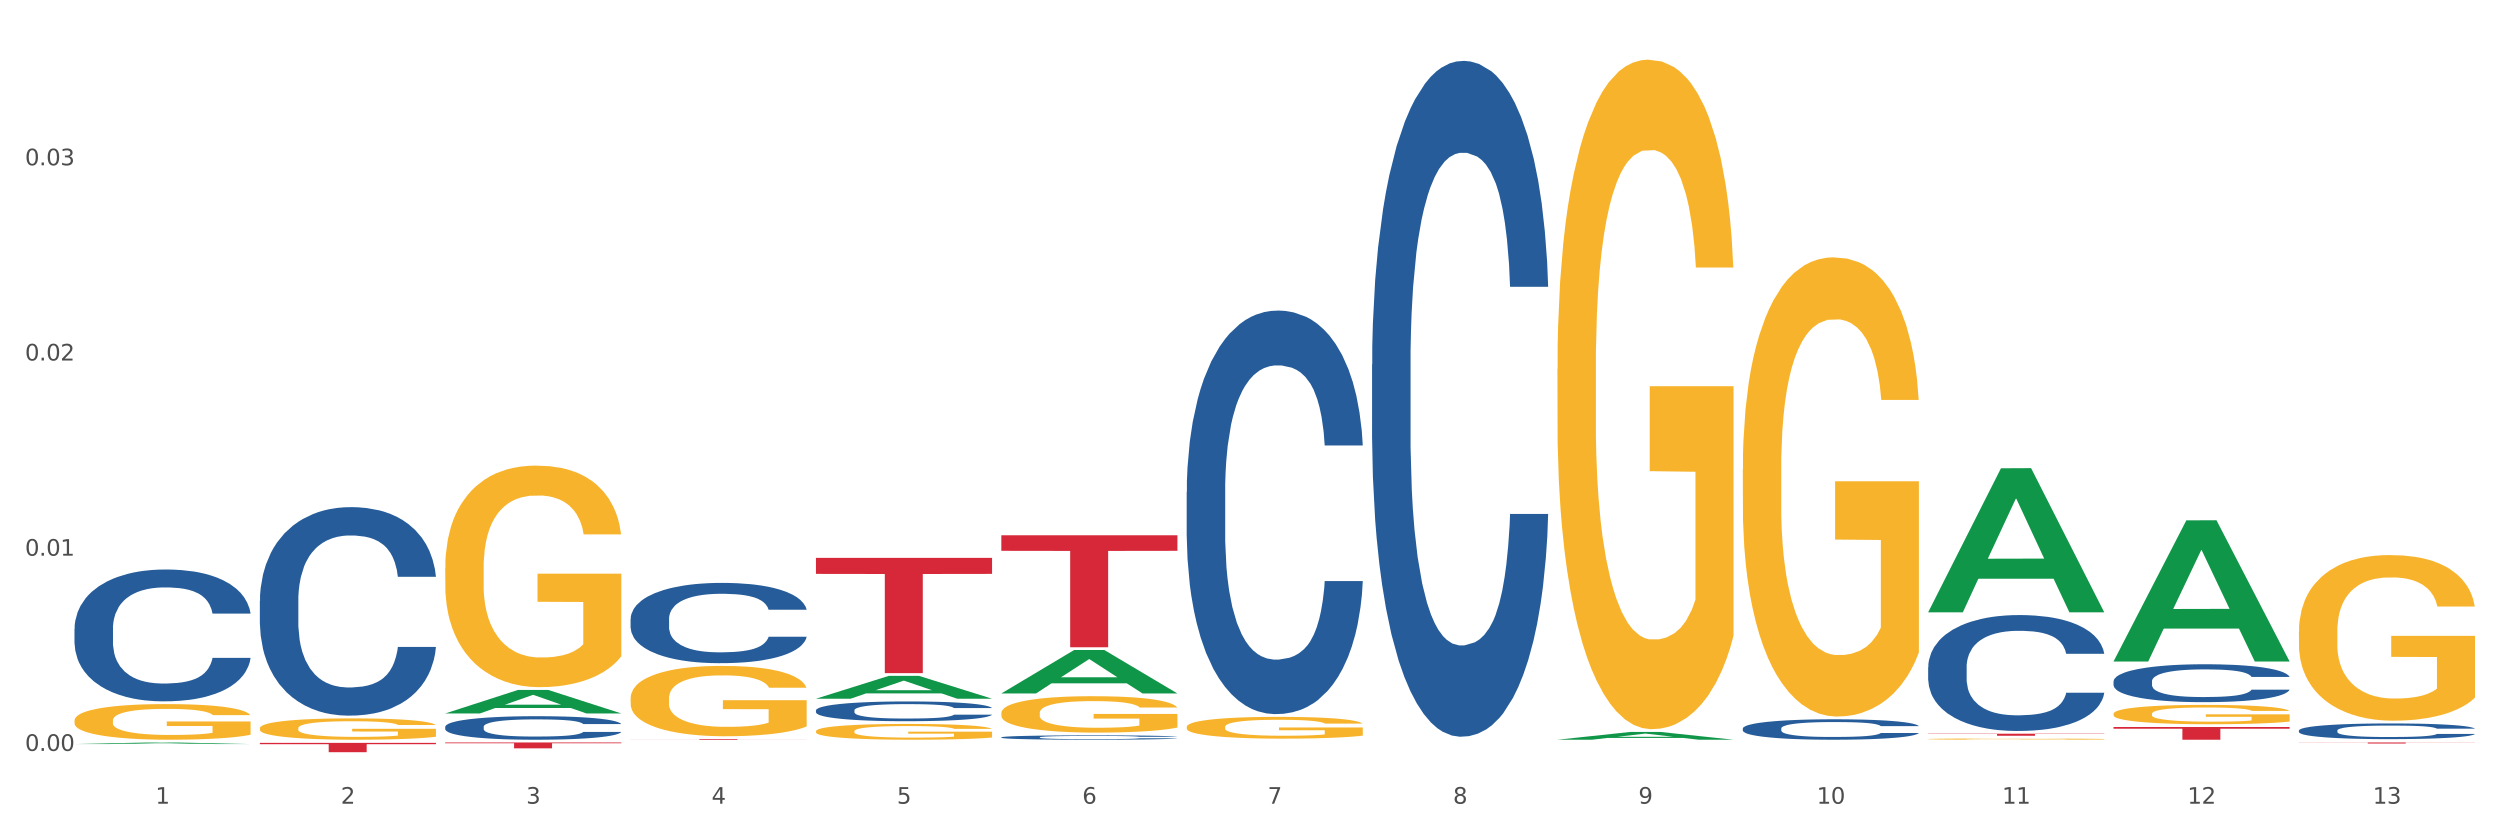 <?xml version="1.0" encoding="utf-8" standalone="no"?>
<!DOCTYPE svg PUBLIC "-//W3C//DTD SVG 1.1//EN"
  "http://www.w3.org/Graphics/SVG/1.1/DTD/svg11.dtd">
<svg xmlns:xlink="http://www.w3.org/1999/xlink" width="1080pt" height="360pt" viewBox="0 0 1080 360" xmlns="http://www.w3.org/2000/svg" version="1.1">
 <rect x="0" y="0" width="1080" height="360" fill="#333333" stroke="none"/>
 <defs>
  <style type="text/css">*{stroke-linejoin: round; stroke-linecap: butt}</style>
 </defs>
 <g id="figure_1">
  <g id="patch_1">
   <path d="M 0 360 
L 1080 360 
L 1080 0 
L 0 0 
z
" style="fill: #ffffff; stroke: #ffffff; stroke-linejoin: miter"/>
  </g>
  <g id="axes_1">
   <g id="matplotlib.axis_1">
    <g id="xtick_1">
     <g id="text_1">
      <!-- 1 -->
      <g style="fill: #4d4d4d" transform="translate(67.159 347.204) scale(0.096 -0.096)">
       <defs>
        <path id="DejaVuSans-31" d="M 794 531 
L 1825 531 
L 1825 4091 
L 703 3866 
L 703 4441 
L 1819 4666 
L 2450 4666 
L 2450 531 
L 3481 531 
L 3481 0 
L 794 0 
L 794 531 
z
" transform="scale(0.016)"/>
       </defs>
       <use xlink:href="#DejaVuSans-31"/>
      </g>
     </g>
    </g>
    <g id="xtick_2">
     <g id="text_2">
      <!-- 2 -->
      <g style="fill: #4d4d4d" transform="translate(147.238 347.204) scale(0.096 -0.096)">
       <defs>
        <path id="DejaVuSans-32" d="M 1228 531 
L 3431 531 
L 3431 0 
L 469 0 
L 469 531 
Q 828 903 1448 1529 
Q 2069 2156 2228 2338 
Q 2531 2678 2651 2914 
Q 2772 3150 2772 3378 
Q 2772 3750 2511 3984 
Q 2250 4219 1831 4219 
Q 1534 4219 1204 4116 
Q 875 4013 500 3803 
L 500 4441 
Q 881 4594 1212 4672 
Q 1544 4750 1819 4750 
Q 2544 4750 2975 4387 
Q 3406 4025 3406 3419 
Q 3406 3131 3298 2873 
Q 3191 2616 2906 2266 
Q 2828 2175 2409 1742 
Q 1991 1309 1228 531 
z
" transform="scale(0.016)"/>
       </defs>
       <use xlink:href="#DejaVuSans-32"/>
      </g>
     </g>
    </g>
    <g id="xtick_3">
     <g id="text_3">
      <!-- 3 -->
      <g style="fill: #4d4d4d" transform="translate(227.317 347.204) scale(0.096 -0.096)">
       <defs>
        <path id="DejaVuSans-33" d="M 2597 2516 
Q 3050 2419 3304 2112 
Q 3559 1806 3559 1356 
Q 3559 666 3084 287 
Q 2609 -91 1734 -91 
Q 1441 -91 1130 -33 
Q 819 25 488 141 
L 488 750 
Q 750 597 1062 519 
Q 1375 441 1716 441 
Q 2309 441 2620 675 
Q 2931 909 2931 1356 
Q 2931 1769 2642 2001 
Q 2353 2234 1838 2234 
L 1294 2234 
L 1294 2753 
L 1863 2753 
Q 2328 2753 2575 2939 
Q 2822 3125 2822 3475 
Q 2822 3834 2567 4026 
Q 2313 4219 1838 4219 
Q 1578 4219 1281 4162 
Q 984 4106 628 3988 
L 628 4550 
Q 988 4650 1302 4700 
Q 1616 4750 1894 4750 
Q 2613 4750 3031 4423 
Q 3450 4097 3450 3541 
Q 3450 3153 3228 2886 
Q 3006 2619 2597 2516 
z
" transform="scale(0.016)"/>
       </defs>
       <use xlink:href="#DejaVuSans-33"/>
      </g>
     </g>
    </g>
    <g id="xtick_4">
     <g id="text_4">
      <!-- 4 -->
      <g style="fill: #4d4d4d" transform="translate(307.396 347.204) scale(0.096 -0.096)">
       <defs>
        <path id="DejaVuSans-34" d="M 2419 4116 
L 825 1625 
L 2419 1625 
L 2419 4116 
z
M 2253 4666 
L 3047 4666 
L 3047 1625 
L 3713 1625 
L 3713 1100 
L 3047 1100 
L 3047 0 
L 2419 0 
L 2419 1100 
L 313 1100 
L 313 1709 
L 2253 4666 
z
" transform="scale(0.016)"/>
       </defs>
       <use xlink:href="#DejaVuSans-34"/>
      </g>
     </g>
    </g>
    <g id="xtick_5">
     <g id="text_5">
      <!-- 5 -->
      <g style="fill: #4d4d4d" transform="translate(387.475 347.204) scale(0.096 -0.096)">
       <defs>
        <path id="DejaVuSans-35" d="M 691 4666 
L 3169 4666 
L 3169 4134 
L 1269 4134 
L 1269 2991 
Q 1406 3038 1543 3061 
Q 1681 3084 1819 3084 
Q 2600 3084 3056 2656 
Q 3513 2228 3513 1497 
Q 3513 744 3044 326 
Q 2575 -91 1722 -91 
Q 1428 -91 1123 -41 
Q 819 9 494 109 
L 494 744 
Q 775 591 1075 516 
Q 1375 441 1709 441 
Q 2250 441 2565 725 
Q 2881 1009 2881 1497 
Q 2881 1984 2565 2268 
Q 2250 2553 1709 2553 
Q 1456 2553 1204 2497 
Q 953 2441 691 2322 
L 691 4666 
z
" transform="scale(0.016)"/>
       </defs>
       <use xlink:href="#DejaVuSans-35"/>
      </g>
     </g>
    </g>
    <g id="xtick_6">
     <g id="text_6">
      <!-- 6 -->
      <g style="fill: #4d4d4d" transform="translate(467.554 347.204) scale(0.096 -0.096)">
       <defs>
        <path id="DejaVuSans-36" d="M 2113 2584 
Q 1688 2584 1439 2293 
Q 1191 2003 1191 1497 
Q 1191 994 1439 701 
Q 1688 409 2113 409 
Q 2538 409 2786 701 
Q 3034 994 3034 1497 
Q 3034 2003 2786 2293 
Q 2538 2584 2113 2584 
z
M 3366 4563 
L 3366 3988 
Q 3128 4100 2886 4159 
Q 2644 4219 2406 4219 
Q 1781 4219 1451 3797 
Q 1122 3375 1075 2522 
Q 1259 2794 1537 2939 
Q 1816 3084 2150 3084 
Q 2853 3084 3261 2657 
Q 3669 2231 3669 1497 
Q 3669 778 3244 343 
Q 2819 -91 2113 -91 
Q 1303 -91 875 529 
Q 447 1150 447 2328 
Q 447 3434 972 4092 
Q 1497 4750 2381 4750 
Q 2619 4750 2861 4703 
Q 3103 4656 3366 4563 
z
" transform="scale(0.016)"/>
       </defs>
       <use xlink:href="#DejaVuSans-36"/>
      </g>
     </g>
    </g>
    <g id="xtick_7">
     <g id="text_7">
      <!-- 7 -->
      <g style="fill: #4d4d4d" transform="translate(547.634 347.204) scale(0.096 -0.096)">
       <defs>
        <path id="DejaVuSans-37" d="M 525 4666 
L 3525 4666 
L 3525 4397 
L 1831 0 
L 1172 0 
L 2766 4134 
L 525 4134 
L 525 4666 
z
" transform="scale(0.016)"/>
       </defs>
       <use xlink:href="#DejaVuSans-37"/>
      </g>
     </g>
    </g>
    <g id="xtick_8">
     <g id="text_8">
      <!-- 8 -->
      <g style="fill: #4d4d4d" transform="translate(627.713 347.204) scale(0.096 -0.096)">
       <defs>
        <path id="DejaVuSans-38" d="M 2034 2216 
Q 1584 2216 1326 1975 
Q 1069 1734 1069 1313 
Q 1069 891 1326 650 
Q 1584 409 2034 409 
Q 2484 409 2743 651 
Q 3003 894 3003 1313 
Q 3003 1734 2745 1975 
Q 2488 2216 2034 2216 
z
M 1403 2484 
Q 997 2584 770 2862 
Q 544 3141 544 3541 
Q 544 4100 942 4425 
Q 1341 4750 2034 4750 
Q 2731 4750 3128 4425 
Q 3525 4100 3525 3541 
Q 3525 3141 3298 2862 
Q 3072 2584 2669 2484 
Q 3125 2378 3379 2068 
Q 3634 1759 3634 1313 
Q 3634 634 3220 271 
Q 2806 -91 2034 -91 
Q 1263 -91 848 271 
Q 434 634 434 1313 
Q 434 1759 690 2068 
Q 947 2378 1403 2484 
z
M 1172 3481 
Q 1172 3119 1398 2916 
Q 1625 2713 2034 2713 
Q 2441 2713 2670 2916 
Q 2900 3119 2900 3481 
Q 2900 3844 2670 4047 
Q 2441 4250 2034 4250 
Q 1625 4250 1398 4047 
Q 1172 3844 1172 3481 
z
" transform="scale(0.016)"/>
       </defs>
       <use xlink:href="#DejaVuSans-38"/>
      </g>
     </g>
    </g>
    <g id="xtick_9">
     <g id="text_9">
      <!-- 9 -->
      <g style="fill: #4d4d4d" transform="translate(707.792 347.204) scale(0.096 -0.096)">
       <defs>
        <path id="DejaVuSans-39" d="M 703 97 
L 703 672 
Q 941 559 1184 500 
Q 1428 441 1663 441 
Q 2288 441 2617 861 
Q 2947 1281 2994 2138 
Q 2813 1869 2534 1725 
Q 2256 1581 1919 1581 
Q 1219 1581 811 2004 
Q 403 2428 403 3163 
Q 403 3881 828 4315 
Q 1253 4750 1959 4750 
Q 2769 4750 3195 4129 
Q 3622 3509 3622 2328 
Q 3622 1225 3098 567 
Q 2575 -91 1691 -91 
Q 1453 -91 1209 -44 
Q 966 3 703 97 
z
M 1959 2075 
Q 2384 2075 2632 2365 
Q 2881 2656 2881 3163 
Q 2881 3666 2632 3958 
Q 2384 4250 1959 4250 
Q 1534 4250 1286 3958 
Q 1038 3666 1038 3163 
Q 1038 2656 1286 2365 
Q 1534 2075 1959 2075 
z
" transform="scale(0.016)"/>
       </defs>
       <use xlink:href="#DejaVuSans-39"/>
      </g>
     </g>
    </g>
    <g id="xtick_10">
     <g id="text_10">
      <!-- 10 -->
      <g style="fill: #4d4d4d" transform="translate(784.817 347.204) scale(0.096 -0.096)">
       <defs>
        <path id="DejaVuSans-30" d="M 2034 4250 
Q 1547 4250 1301 3770 
Q 1056 3291 1056 2328 
Q 1056 1369 1301 889 
Q 1547 409 2034 409 
Q 2525 409 2770 889 
Q 3016 1369 3016 2328 
Q 3016 3291 2770 3770 
Q 2525 4250 2034 4250 
z
M 2034 4750 
Q 2819 4750 3233 4129 
Q 3647 3509 3647 2328 
Q 3647 1150 3233 529 
Q 2819 -91 2034 -91 
Q 1250 -91 836 529 
Q 422 1150 422 2328 
Q 422 3509 836 4129 
Q 1250 4750 2034 4750 
z
" transform="scale(0.016)"/>
       </defs>
       <use xlink:href="#DejaVuSans-31"/>
       <use xlink:href="#DejaVuSans-30" transform="translate(63.623 0)"/>
      </g>
     </g>
    </g>
    <g id="xtick_11">
     <g id="text_11">
      <!-- 11 -->
      <g style="fill: #4d4d4d" transform="translate(864.896 347.204) scale(0.096 -0.096)">
       <use xlink:href="#DejaVuSans-31"/>
       <use xlink:href="#DejaVuSans-31" transform="translate(63.623 0)"/>
      </g>
     </g>
    </g>
    <g id="xtick_12">
     <g id="text_12">
      <!-- 12 -->
      <g style="fill: #4d4d4d" transform="translate(944.975 347.204) scale(0.096 -0.096)">
       <use xlink:href="#DejaVuSans-31"/>
       <use xlink:href="#DejaVuSans-32" transform="translate(63.623 0)"/>
      </g>
     </g>
    </g>
    <g id="xtick_13">
     <g id="text_13">
      <!-- 13 -->
      <g style="fill: #4d4d4d" transform="translate(1025.054 347.204) scale(0.096 -0.096)">
       <use xlink:href="#DejaVuSans-31"/>
       <use xlink:href="#DejaVuSans-33" transform="translate(63.623 0)"/>
      </g>
     </g>
    </g>
    <g id="xtick_14"/>
    <g id="xtick_15"/>
    <g id="xtick_16"/>
    <g id="xtick_17"/>
    <g id="xtick_18"/>
    <g id="xtick_19"/>
    <g id="xtick_20"/>
    <g id="xtick_21"/>
    <g id="xtick_22"/>
    <g id="xtick_23"/>
    <g id="xtick_24"/>
    <g id="xtick_25"/>
   </g>
   <g id="matplotlib.axis_2">
    <g id="ytick_1">
     <g id="text_14">
      <!-- 0.00 -->
      <g style="fill: #4d4d4d" transform="translate(10.8 324.387) scale(0.096 -0.096)">
       <defs>
        <path id="DejaVuSans-2e" d="M 684 794 
L 1344 794 
L 1344 0 
L 684 0 
L 684 794 
z
" transform="scale(0.016)"/>
       </defs>
       <use xlink:href="#DejaVuSans-30"/>
       <use xlink:href="#DejaVuSans-2e" transform="translate(63.623 0)"/>
       <use xlink:href="#DejaVuSans-30" transform="translate(95.41 0)"/>
       <use xlink:href="#DejaVuSans-30" transform="translate(159.033 0)"/>
      </g>
     </g>
    </g>
    <g id="ytick_2">
     <g id="text_15">
      <!-- 0.01 -->
      <g style="fill: #4d4d4d" transform="translate(10.8 240.062) scale(0.096 -0.096)">
       <use xlink:href="#DejaVuSans-30"/>
       <use xlink:href="#DejaVuSans-2e" transform="translate(63.623 0)"/>
       <use xlink:href="#DejaVuSans-30" transform="translate(95.41 0)"/>
       <use xlink:href="#DejaVuSans-31" transform="translate(159.033 0)"/>
      </g>
     </g>
    </g>
    <g id="ytick_3">
     <g id="text_16">
      <!-- 0.02 -->
      <g style="fill: #4d4d4d" transform="translate(10.8 155.737) scale(0.096 -0.096)">
       <use xlink:href="#DejaVuSans-30"/>
       <use xlink:href="#DejaVuSans-2e" transform="translate(63.623 0)"/>
       <use xlink:href="#DejaVuSans-30" transform="translate(95.41 0)"/>
       <use xlink:href="#DejaVuSans-32" transform="translate(159.033 0)"/>
      </g>
     </g>
    </g>
    <g id="ytick_4">
     <g id="text_17">
      <!-- 0.03 -->
      <g style="fill: #4d4d4d" transform="translate(10.8 71.412) scale(0.096 -0.096)">
       <use xlink:href="#DejaVuSans-30"/>
       <use xlink:href="#DejaVuSans-2e" transform="translate(63.623 0)"/>
       <use xlink:href="#DejaVuSans-30" transform="translate(95.41 0)"/>
       <use xlink:href="#DejaVuSans-33" transform="translate(159.033 0)"/>
      </g>
     </g>
    </g>
    <g id="ytick_5"/>
    <g id="ytick_6"/>
    <g id="ytick_7"/>
    <g id="ytick_8"/>
   </g>
   <g id="PolyCollection_1">
    <path d="M 32.175 321.436 
L 32.253 321.435 
L 63.625 320.763 
L 76.644 320.762 
L 108.25 321.437 
L 93.192 321.437 
L 86.369 321.28 
L 53.978 321.28 
L 53.743 321.282 
L 47.155 321.437 
L 32.175 321.437 
L 32.175 321.436 
L 58.056 321.186 
L 82.291 321.185 
L 70.291 320.906 
L 70.134 320.905 
L 69.977 320.907 
L 57.978 321.185 
L 58.056 321.186 
L 32.175 321.436 
z
" clip-path="url(#pd11466cdb5)" style="fill: #109648"/>
    <path d="M 832.967 319.275 
L 833.056 319.274 
L 833.056 319.257 
L 833.236 319.242 
L 834.134 319.206 
L 835.481 319.176 
L 836.469 319.16 
L 837.457 319.147 
L 838.625 319.134 
L 840.062 319.12 
L 842.667 319.1 
L 844.283 319.09 
L 846.259 319.08 
L 849.852 319.064 
L 852.457 319.055 
L 855.151 319.048 
L 859.552 319.039 
L 862.427 319.036 
L 865.48 319.033 
L 869.163 319.031 
L 871.947 319.03 
L 878.055 319.032 
L 883.264 319.036 
L 885.779 319.039 
L 889.012 319.045 
L 890.719 319.049 
L 893.503 319.057 
L 896.377 319.067 
L 898.353 319.076 
L 901.317 319.092 
L 903.563 319.109 
L 905.629 319.129 
L 906.706 319.143 
L 907.515 319.156 
L 908.233 319.171 
L 908.952 319.195 
L 892.785 319.195 
L 892.156 319.178 
L 891.168 319.162 
L 889.731 319.146 
L 888.474 319.137 
L 886.318 319.125 
L 884.342 319.117 
L 882.276 319.111 
L 879.761 319.106 
L 877.785 319.104 
L 875.001 319.102 
L 869.522 319.102 
L 865.84 319.106 
L 863.325 319.111 
L 861.708 319.115 
L 860.271 319.12 
L 858.654 319.127 
L 856.768 319.137 
L 855.421 319.146 
L 854.074 319.158 
L 852.996 319.169 
L 852.008 319.183 
L 851.199 319.198 
L 850.571 319.213 
L 850.032 319.231 
L 849.583 319.261 
L 849.583 319.328 
L 849.762 319.343 
L 850.211 319.362 
L 850.75 319.377 
L 851.648 319.395 
L 852.457 319.407 
L 853.984 319.425 
L 855.69 319.439 
L 857.038 319.449 
L 858.385 319.456 
L 860.72 319.467 
L 863.325 319.476 
L 865.57 319.481 
L 868.624 319.486 
L 870.69 319.488 
L 872.486 319.489 
L 876.887 319.489 
L 880.031 319.487 
L 883.534 319.484 
L 886.228 319.48 
L 888.474 319.474 
L 890.988 319.465 
L 892.605 319.457 
L 892.605 319.356 
L 872.845 319.356 
L 872.845 319.288 
L 909.042 319.288 
L 909.042 319.486 
L 907.515 319.496 
L 905.808 319.505 
L 904.012 319.513 
L 901.317 319.524 
L 898.084 319.533 
L 895.21 319.54 
L 892.156 319.546 
L 888.563 319.551 
L 883.893 319.556 
L 881.019 319.558 
L 877.426 319.559 
L 873.205 319.56 
L 869.522 319.559 
L 865.929 319.556 
L 862.157 319.552 
L 858.475 319.546 
L 855.69 319.539 
L 852.906 319.532 
L 849.942 319.522 
L 847.607 319.512 
L 845.81 319.503 
L 843.834 319.492 
L 841.679 319.478 
L 840.062 319.465 
L 838.625 319.451 
L 837.098 319.434 
L 836.02 319.419 
L 834.942 319.4 
L 834.314 319.386 
L 833.595 319.364 
L 833.056 319.333 
L 832.967 319.275 
z
" clip-path="url(#pd11466cdb5)" style="fill: #f7b32b"/>
    <path d="M 913.046 308.376 
L 913.135 308.368 
L 913.135 308.094 
L 913.315 307.857 
L 914.213 307.284 
L 915.561 306.811 
L 916.549 306.559 
L 917.537 306.353 
L 918.704 306.147 
L 920.141 305.933 
L 922.746 305.62 
L 924.363 305.46 
L 926.339 305.292 
L 929.931 305.047 
L 932.536 304.91 
L 935.231 304.795 
L 939.632 304.658 
L 942.506 304.597 
L 945.559 304.551 
L 949.242 304.521 
L 952.026 304.513 
L 958.134 304.536 
L 963.343 304.605 
L 965.858 304.658 
L 969.092 304.75 
L 970.798 304.811 
L 973.582 304.933 
L 976.457 305.093 
L 978.433 305.231 
L 981.397 305.49 
L 983.642 305.75 
L 985.708 306.07 
L 986.786 306.292 
L 987.594 306.498 
L 988.312 306.735 
L 989.031 307.109 
L 972.864 307.109 
L 972.235 306.842 
L 971.247 306.59 
L 969.81 306.345 
L 968.553 306.193 
L 966.397 306.002 
L 964.421 305.88 
L 962.355 305.788 
L 959.84 305.712 
L 957.864 305.673 
L 955.08 305.643 
L 949.601 305.651 
L 945.919 305.712 
L 943.404 305.788 
L 941.787 305.857 
L 940.35 305.933 
L 938.733 306.04 
L 936.847 306.2 
L 935.5 306.345 
L 934.153 306.529 
L 933.075 306.712 
L 932.087 306.926 
L 931.279 307.155 
L 930.65 307.391 
L 930.111 307.681 
L 929.662 308.162 
L 929.662 309.208 
L 929.841 309.445 
L 930.291 309.758 
L 930.829 309.995 
L 931.728 310.277 
L 932.536 310.468 
L 934.063 310.743 
L 935.769 310.972 
L 937.117 311.117 
L 938.464 311.239 
L 940.799 311.407 
L 943.404 311.544 
L 945.649 311.628 
L 948.703 311.705 
L 950.769 311.735 
L 952.565 311.751 
L 956.966 311.751 
L 960.11 311.728 
L 963.613 311.674 
L 966.307 311.606 
L 968.553 311.522 
L 971.068 311.384 
L 972.684 311.254 
L 972.684 309.659 
L 952.925 309.651 
L 952.925 308.59 
L 989.121 308.59 
L 989.121 311.705 
L 987.594 311.865 
L 985.887 312.01 
L 984.091 312.14 
L 981.397 312.3 
L 978.163 312.453 
L 975.289 312.56 
L 972.235 312.651 
L 968.643 312.735 
L 963.972 312.812 
L 961.098 312.842 
L 957.505 312.865 
L 953.284 312.873 
L 949.601 312.858 
L 946.009 312.819 
L 942.236 312.751 
L 938.554 312.651 
L 935.769 312.552 
L 932.985 312.43 
L 930.021 312.27 
L 927.686 312.117 
L 925.89 311.98 
L 923.914 311.804 
L 921.758 311.575 
L 920.141 311.369 
L 918.704 311.155 
L 917.177 310.88 
L 916.099 310.644 
L 915.022 310.346 
L 914.393 310.124 
L 913.674 309.781 
L 913.135 309.3 
L 913.046 308.376 
z
" clip-path="url(#pd11466cdb5)" style="fill: #f7b32b"/>
    <path d="M 993.125 272.857 
L 993.215 272.791 
L 993.215 270.439 
L 993.394 268.413 
L 994.292 263.512 
L 995.64 259.46 
L 996.628 257.303 
L 997.616 255.539 
L 998.783 253.775 
L 1000.22 251.945 
L 1002.825 249.266 
L 1004.442 247.893 
L 1006.418 246.456 
L 1010.01 244.364 
L 1012.615 243.188 
L 1015.31 242.208 
L 1019.711 241.032 
L 1022.585 240.509 
L 1025.639 240.117 
L 1029.321 239.855 
L 1032.105 239.79 
L 1038.213 239.986 
L 1043.422 240.574 
L 1045.937 241.032 
L 1049.171 241.816 
L 1050.877 242.339 
L 1053.662 243.384 
L 1056.536 244.756 
L 1058.512 245.933 
L 1061.476 248.155 
L 1063.721 250.376 
L 1065.787 253.121 
L 1066.865 255.016 
L 1067.673 256.781 
L 1068.392 258.807 
L 1069.11 262.009 
L 1052.943 262.009 
L 1052.314 259.721 
L 1051.326 257.565 
L 1049.889 255.474 
L 1048.632 254.167 
L 1046.476 252.533 
L 1044.5 251.487 
L 1042.434 250.703 
L 1039.92 250.05 
L 1037.944 249.723 
L 1035.159 249.462 
L 1029.68 249.527 
L 1025.998 250.05 
L 1023.483 250.703 
L 1021.866 251.291 
L 1020.429 251.945 
L 1018.813 252.86 
L 1016.926 254.232 
L 1015.579 255.474 
L 1014.232 257.042 
L 1013.154 258.61 
L 1012.166 260.44 
L 1011.358 262.401 
L 1010.729 264.427 
L 1010.19 266.91 
L 1009.741 271.027 
L 1009.741 279.98 
L 1009.921 282.005 
L 1010.37 284.685 
L 1010.909 286.711 
L 1011.807 289.129 
L 1012.615 290.762 
L 1014.142 293.115 
L 1015.849 295.075 
L 1017.196 296.317 
L 1018.543 297.363 
L 1020.878 298.8 
L 1023.483 299.977 
L 1025.728 300.695 
L 1028.782 301.349 
L 1030.848 301.61 
L 1032.644 301.741 
L 1037.045 301.741 
L 1040.189 301.545 
L 1043.692 301.087 
L 1046.386 300.499 
L 1048.632 299.78 
L 1051.147 298.604 
L 1052.763 297.493 
L 1052.763 283.835 
L 1033.004 283.77 
L 1033.004 274.686 
L 1069.2 274.686 
L 1069.2 301.349 
L 1067.673 302.721 
L 1065.967 303.963 
L 1064.17 305.074 
L 1061.476 306.446 
L 1058.242 307.753 
L 1055.368 308.668 
L 1052.314 309.452 
L 1048.722 310.171 
L 1044.051 310.824 
L 1041.177 311.086 
L 1037.584 311.282 
L 1033.363 311.347 
L 1029.68 311.217 
L 1026.088 310.89 
L 1022.315 310.302 
L 1018.633 309.452 
L 1015.849 308.603 
L 1013.064 307.557 
L 1010.1 306.185 
L 1007.765 304.878 
L 1005.969 303.701 
L 1003.993 302.198 
L 1001.837 300.238 
L 1000.22 298.473 
L 998.783 296.644 
L 997.256 294.291 
L 996.179 292.265 
L 995.101 289.717 
L 994.472 287.822 
L 993.754 284.881 
L 993.215 280.764 
L 993.125 272.857 
z
" clip-path="url(#pd11466cdb5)" style="fill: #f7b32b"/>
    <path d="M 112.254 320.921 
L 188.329 320.921 
L 188.329 321.481 
L 158.404 321.484 
L 158.404 324.95 
L 141.999 324.95 
L 141.999 321.484 
L 112.254 321.481 
L 112.254 320.924 
L 112.254 320.921 
z
" clip-path="url(#pd11466cdb5)" style="fill: #d62839"/>
    <path d="M 272.412 319.24 
L 348.488 319.24 
L 348.488 319.284 
L 318.562 319.285 
L 318.562 319.56 
L 302.157 319.56 
L 302.157 319.285 
L 272.412 319.284 
L 272.412 319.24 
L 272.412 319.24 
z
" clip-path="url(#pd11466cdb5)" style="fill: #d62839"/>
    <path d="M 32.175 311.28 
L 32.265 311.266 
L 32.265 310.759 
L 32.444 310.324 
L 33.343 309.269 
L 34.69 308.398 
L 35.678 307.934 
L 36.666 307.554 
L 37.833 307.175 
L 39.271 306.781 
L 41.875 306.205 
L 43.492 305.909 
L 45.468 305.6 
L 49.061 305.15 
L 51.665 304.897 
L 54.36 304.686 
L 58.761 304.433 
L 61.635 304.321 
L 64.689 304.236 
L 68.371 304.18 
L 71.156 304.166 
L 77.263 304.208 
L 82.473 304.335 
L 84.988 304.433 
L 88.221 304.602 
L 89.927 304.714 
L 92.712 304.939 
L 95.586 305.235 
L 97.562 305.488 
L 100.526 305.966 
L 102.771 306.444 
L 104.837 307.034 
L 105.915 307.442 
L 106.723 307.821 
L 107.442 308.257 
L 108.16 308.946 
L 91.993 308.946 
L 91.365 308.454 
L 90.377 307.99 
L 88.939 307.54 
L 87.682 307.259 
L 85.526 306.908 
L 83.55 306.683 
L 81.485 306.514 
L 78.97 306.373 
L 76.994 306.303 
L 74.209 306.247 
L 68.731 306.261 
L 65.048 306.373 
L 62.533 306.514 
L 60.917 306.64 
L 59.479 306.781 
L 57.863 306.978 
L 55.977 307.273 
L 54.629 307.54 
L 53.282 307.878 
L 52.204 308.215 
L 51.216 308.609 
L 50.408 309.03 
L 49.779 309.466 
L 49.24 310 
L 48.791 310.886 
L 48.791 312.812 
L 48.971 313.248 
L 49.42 313.824 
L 49.959 314.26 
L 50.857 314.78 
L 51.665 315.132 
L 53.192 315.638 
L 54.899 316.059 
L 56.246 316.326 
L 57.593 316.551 
L 59.929 316.861 
L 62.533 317.114 
L 64.779 317.268 
L 67.832 317.409 
L 69.898 317.465 
L 71.695 317.493 
L 76.096 317.493 
L 79.239 317.451 
L 82.742 317.353 
L 85.437 317.226 
L 87.682 317.072 
L 90.197 316.818 
L 91.814 316.579 
L 91.814 313.641 
L 72.054 313.627 
L 72.054 311.673 
L 108.25 311.673 
L 108.25 317.409 
L 106.723 317.704 
L 105.017 317.971 
L 103.22 318.21 
L 100.526 318.505 
L 97.292 318.787 
L 94.418 318.983 
L 91.365 319.152 
L 87.772 319.307 
L 83.101 319.447 
L 80.227 319.504 
L 76.635 319.546 
L 72.413 319.56 
L 68.731 319.532 
L 65.138 319.461 
L 61.366 319.335 
L 57.683 319.152 
L 54.899 318.969 
L 52.114 318.744 
L 49.15 318.449 
L 46.815 318.168 
L 45.019 317.915 
L 43.043 317.592 
L 40.887 317.17 
L 39.271 316.79 
L 37.833 316.397 
L 36.307 315.891 
L 35.229 315.455 
L 34.151 314.907 
L 33.522 314.499 
L 32.804 313.866 
L 32.265 312.981 
L 32.175 311.28 
z
" clip-path="url(#pd11466cdb5)" style="fill: #f7b32b"/>
    <path d="M 993.125 315.572 
L 993.215 315.566 
L 993.215 315.393 
L 993.485 315.158 
L 994.474 314.724 
L 995.733 314.396 
L 997.891 314.013 
L 999.06 313.852 
L 1000.588 313.672 
L 1003.736 313.381 
L 1007.333 313.134 
L 1009.851 312.998 
L 1011.739 312.911 
L 1015.965 312.756 
L 1018.393 312.688 
L 1020.911 312.632 
L 1023.069 312.595 
L 1026.666 312.552 
L 1029.544 312.533 
L 1032.871 312.527 
L 1035.659 312.533 
L 1039.345 312.558 
L 1044.741 312.632 
L 1046.809 312.676 
L 1049.597 312.75 
L 1052.474 312.849 
L 1054.812 312.948 
L 1057.51 313.09 
L 1060.298 313.276 
L 1062.995 313.511 
L 1064.884 313.728 
L 1066.412 313.957 
L 1067.761 314.235 
L 1068.75 314.539 
L 1069.2 314.792 
L 1052.744 314.792 
L 1052.294 314.563 
L 1051.395 314.316 
L 1050.496 314.149 
L 1049.507 314.013 
L 1047.978 313.858 
L 1046.629 313.759 
L 1044.381 313.641 
L 1042.313 313.567 
L 1040.604 313.524 
L 1038.536 313.487 
L 1034.13 313.449 
L 1030.983 313.449 
L 1029.004 313.462 
L 1026.576 313.493 
L 1024.508 313.536 
L 1022.08 313.61 
L 1020.192 313.691 
L 1018.303 313.796 
L 1017.224 313.87 
L 1015.606 314.006 
L 1014.527 314.118 
L 1013.088 314.31 
L 1012.278 314.446 
L 1010.84 314.799 
L 1010.21 315.059 
L 1009.94 315.238 
L 1009.761 315.436 
L 1009.761 316.402 
L 1010.3 316.835 
L 1010.75 317.021 
L 1011.469 317.231 
L 1012.818 317.503 
L 1014.796 317.77 
L 1016.865 317.961 
L 1018.573 318.079 
L 1020.192 318.166 
L 1021.81 318.234 
L 1023.789 318.296 
L 1025.407 318.333 
L 1027.835 318.37 
L 1030.713 318.388 
L 1032.961 318.388 
L 1037.547 318.357 
L 1039.615 318.327 
L 1041.594 318.283 
L 1043.752 318.215 
L 1045.46 318.141 
L 1046.449 318.085 
L 1048.068 317.968 
L 1049.327 317.844 
L 1050.406 317.701 
L 1051.125 317.578 
L 1051.935 317.392 
L 1052.564 317.182 
L 1052.744 317.07 
L 1069.2 317.07 
L 1068.84 317.293 
L 1068.211 317.51 
L 1066.952 317.8 
L 1065.963 317.968 
L 1064.434 318.172 
L 1062.815 318.345 
L 1060.567 318.537 
L 1058.499 318.679 
L 1056.341 318.803 
L 1054.003 318.915 
L 1049.777 319.069 
L 1048.248 319.113 
L 1045.011 319.187 
L 1042.493 319.23 
L 1038.806 319.274 
L 1035.029 319.298 
L 1031.072 319.304 
L 1027.565 319.292 
L 1023.699 319.255 
L 1021.271 319.218 
L 1018.573 319.162 
L 1015.426 319.075 
L 1012.458 318.97 
L 1009.671 318.846 
L 1007.063 318.704 
L 1004.635 318.543 
L 1001.488 318.277 
L 999.15 318.017 
L 997.441 317.776 
L 996.272 317.571 
L 995.103 317.312 
L 994.474 317.132 
L 993.485 316.699 
L 993.125 316.296 
L 993.125 315.572 
z
" clip-path="url(#pd11466cdb5)" style="fill: #255c99"/>
    <path d="M 913.046 294.316 
L 913.136 294.301 
L 913.136 293.883 
L 913.405 293.314 
L 914.395 292.268 
L 915.653 291.475 
L 917.812 290.548 
L 918.981 290.159 
L 920.509 289.726 
L 923.657 289.023 
L 927.254 288.425 
L 929.771 288.096 
L 931.66 287.886 
L 935.886 287.513 
L 938.314 287.348 
L 940.832 287.213 
L 942.99 287.124 
L 946.587 287.019 
L 949.465 286.974 
L 952.792 286.959 
L 955.579 286.974 
L 959.266 287.034 
L 964.662 287.213 
L 966.73 287.318 
L 969.518 287.498 
L 972.395 287.737 
L 974.733 287.976 
L 977.431 288.32 
L 980.218 288.769 
L 982.916 289.337 
L 984.805 289.86 
L 986.333 290.413 
L 987.682 291.086 
L 988.671 291.819 
L 989.121 292.432 
L 972.665 292.432 
L 972.215 291.879 
L 971.316 291.281 
L 970.417 290.877 
L 969.428 290.548 
L 967.899 290.174 
L 966.55 289.935 
L 964.302 289.651 
L 962.234 289.471 
L 960.525 289.367 
L 958.457 289.277 
L 954.051 289.187 
L 950.903 289.187 
L 948.925 289.217 
L 946.497 289.292 
L 944.429 289.397 
L 942.001 289.576 
L 940.113 289.77 
L 938.224 290.025 
L 937.145 290.204 
L 935.527 290.533 
L 934.447 290.802 
L 933.009 291.266 
L 932.199 291.595 
L 930.761 292.447 
L 930.131 293.075 
L 929.861 293.509 
L 929.681 293.987 
L 929.681 296.32 
L 930.221 297.367 
L 930.671 297.815 
L 931.39 298.324 
L 932.739 298.982 
L 934.717 299.625 
L 936.785 300.088 
L 938.494 300.372 
L 940.113 300.582 
L 941.731 300.746 
L 943.71 300.896 
L 945.328 300.985 
L 947.756 301.075 
L 950.634 301.12 
L 952.882 301.12 
L 957.468 301.045 
L 959.536 300.97 
L 961.514 300.866 
L 963.673 300.701 
L 965.381 300.522 
L 966.37 300.387 
L 967.989 300.103 
L 969.248 299.804 
L 970.327 299.46 
L 971.046 299.161 
L 971.856 298.713 
L 972.485 298.204 
L 972.665 297.935 
L 989.121 297.935 
L 988.761 298.473 
L 988.132 298.997 
L 986.873 299.699 
L 985.884 300.103 
L 984.355 300.597 
L 982.736 301.015 
L 980.488 301.479 
L 978.42 301.823 
L 976.262 302.122 
L 973.924 302.391 
L 969.697 302.765 
L 968.169 302.87 
L 964.931 303.049 
L 962.414 303.154 
L 958.727 303.258 
L 954.95 303.318 
L 950.993 303.333 
L 947.486 303.303 
L 943.62 303.213 
L 941.192 303.124 
L 938.494 302.989 
L 935.347 302.78 
L 932.379 302.526 
L 929.592 302.227 
L 926.984 301.883 
L 924.556 301.494 
L 921.409 300.851 
L 919.071 300.223 
L 917.362 299.64 
L 916.193 299.146 
L 915.024 298.518 
L 914.395 298.084 
L 913.405 297.038 
L 913.046 296.066 
L 913.046 294.316 
z
" clip-path="url(#pd11466cdb5)" style="fill: #255c99"/>
    <path d="M 832.967 288.207 
L 833.056 288.162 
L 833.056 286.881 
L 833.326 285.143 
L 834.315 281.942 
L 835.574 279.518 
L 837.732 276.682 
L 838.901 275.493 
L 840.43 274.167 
L 843.577 272.018 
L 847.174 270.188 
L 849.692 269.182 
L 851.581 268.542 
L 855.807 267.399 
L 858.235 266.896 
L 860.753 266.484 
L 862.911 266.209 
L 866.508 265.889 
L 869.385 265.752 
L 872.713 265.706 
L 875.5 265.752 
L 879.187 265.935 
L 884.583 266.484 
L 886.651 266.804 
L 889.438 267.353 
L 892.316 268.085 
L 894.654 268.816 
L 897.352 269.868 
L 900.139 271.24 
L 902.837 272.978 
L 904.725 274.579 
L 906.254 276.271 
L 907.603 278.329 
L 908.592 280.57 
L 909.042 282.445 
L 892.586 282.445 
L 892.136 280.753 
L 891.237 278.923 
L 890.338 277.689 
L 889.348 276.682 
L 887.82 275.539 
L 886.471 274.807 
L 884.223 273.938 
L 882.155 273.39 
L 880.446 273.07 
L 878.378 272.795 
L 873.972 272.521 
L 870.824 272.521 
L 868.846 272.612 
L 866.418 272.841 
L 864.35 273.161 
L 861.922 273.71 
L 860.033 274.304 
L 858.145 275.082 
L 857.066 275.631 
L 855.447 276.637 
L 854.368 277.46 
L 852.929 278.878 
L 852.12 279.884 
L 850.681 282.491 
L 850.052 284.411 
L 849.782 285.738 
L 849.602 287.201 
L 849.602 294.336 
L 850.142 297.537 
L 850.591 298.909 
L 851.311 300.464 
L 852.66 302.476 
L 854.638 304.443 
L 856.706 305.86 
L 858.415 306.729 
L 860.033 307.37 
L 861.652 307.873 
L 863.63 308.33 
L 865.249 308.604 
L 867.677 308.879 
L 870.554 309.016 
L 872.803 309.016 
L 877.389 308.787 
L 879.457 308.559 
L 881.435 308.239 
L 883.593 307.736 
L 885.302 307.187 
L 886.291 306.775 
L 887.91 305.906 
L 889.169 304.992 
L 890.248 303.94 
L 890.967 303.025 
L 891.776 301.653 
L 892.406 300.098 
L 892.586 299.275 
L 909.042 299.275 
L 908.682 300.921 
L 908.053 302.522 
L 906.794 304.671 
L 905.804 305.906 
L 904.276 307.415 
L 902.657 308.696 
L 900.409 310.114 
L 898.341 311.166 
L 896.183 312.08 
L 893.845 312.903 
L 889.618 314.047 
L 888.09 314.367 
L 884.852 314.916 
L 882.334 315.236 
L 878.648 315.556 
L 874.871 315.739 
L 870.914 315.785 
L 867.407 315.693 
L 863.54 315.419 
L 861.113 315.144 
L 858.415 314.733 
L 855.268 314.093 
L 852.3 313.315 
L 849.512 312.4 
L 846.905 311.348 
L 844.477 310.159 
L 841.329 308.193 
L 838.991 306.272 
L 837.283 304.488 
L 836.114 302.979 
L 834.945 301.058 
L 834.315 299.732 
L 833.326 296.531 
L 832.967 293.558 
L 832.967 288.207 
z
" clip-path="url(#pd11466cdb5)" style="fill: #255c99"/>
    <path d="M 752.887 314.697 
L 752.977 314.689 
L 752.977 314.463 
L 753.247 314.156 
L 754.236 313.592 
L 755.495 313.164 
L 757.653 312.665 
L 758.822 312.455 
L 760.351 312.221 
L 763.498 311.842 
L 767.095 311.519 
L 769.613 311.342 
L 771.501 311.229 
L 775.728 311.028 
L 778.156 310.939 
L 780.674 310.866 
L 782.832 310.818 
L 786.429 310.761 
L 789.306 310.737 
L 792.633 310.729 
L 795.421 310.737 
L 799.108 310.77 
L 804.503 310.866 
L 806.572 310.923 
L 809.359 311.019 
L 812.237 311.149 
L 814.575 311.278 
L 817.273 311.463 
L 820.06 311.705 
L 822.758 312.011 
L 824.646 312.294 
L 826.175 312.592 
L 827.524 312.955 
L 828.513 313.35 
L 828.963 313.681 
L 812.507 313.681 
L 812.057 313.382 
L 811.158 313.06 
L 810.258 312.842 
L 809.269 312.665 
L 807.741 312.463 
L 806.392 312.334 
L 804.144 312.181 
L 802.075 312.084 
L 800.367 312.027 
L 798.299 311.979 
L 793.892 311.931 
L 790.745 311.931 
L 788.767 311.947 
L 786.339 311.987 
L 784.271 312.044 
L 781.843 312.14 
L 779.954 312.245 
L 778.066 312.382 
L 776.987 312.479 
L 775.368 312.656 
L 774.289 312.802 
L 772.85 313.052 
L 772.041 313.229 
L 770.602 313.689 
L 769.973 314.027 
L 769.703 314.261 
L 769.523 314.519 
L 769.523 315.777 
L 770.063 316.342 
L 770.512 316.584 
L 771.232 316.858 
L 772.581 317.213 
L 774.559 317.559 
L 776.627 317.809 
L 778.336 317.963 
L 779.954 318.075 
L 781.573 318.164 
L 783.551 318.245 
L 785.17 318.293 
L 787.598 318.342 
L 790.475 318.366 
L 792.723 318.366 
L 797.31 318.325 
L 799.378 318.285 
L 801.356 318.229 
L 803.514 318.14 
L 805.223 318.043 
L 806.212 317.971 
L 807.831 317.817 
L 809.089 317.656 
L 810.169 317.471 
L 810.888 317.309 
L 811.697 317.067 
L 812.327 316.793 
L 812.507 316.648 
L 828.963 316.648 
L 828.603 316.938 
L 827.973 317.221 
L 826.714 317.6 
L 825.725 317.817 
L 824.197 318.084 
L 822.578 318.309 
L 820.33 318.559 
L 818.262 318.745 
L 816.104 318.906 
L 813.765 319.051 
L 809.539 319.253 
L 808.01 319.309 
L 804.773 319.406 
L 802.255 319.462 
L 798.568 319.519 
L 794.792 319.551 
L 790.835 319.559 
L 787.328 319.543 
L 783.461 319.495 
L 781.033 319.446 
L 778.336 319.374 
L 775.188 319.261 
L 772.221 319.124 
L 769.433 318.962 
L 766.825 318.777 
L 764.398 318.567 
L 761.25 318.221 
L 758.912 317.882 
L 757.204 317.567 
L 756.035 317.301 
L 754.866 316.963 
L 754.236 316.729 
L 753.247 316.164 
L 752.887 315.64 
L 752.887 314.697 
z
" clip-path="url(#pd11466cdb5)" style="fill: #255c99"/>
    <path d="M 592.729 157.489 
L 592.819 157.223 
L 592.819 149.757 
L 593.089 139.624 
L 594.078 120.958 
L 595.337 106.826 
L 597.495 90.294 
L 598.664 83.361 
L 600.193 75.628 
L 603.34 63.096 
L 606.937 52.43 
L 609.455 46.563 
L 611.343 42.83 
L 615.57 36.164 
L 617.998 33.231 
L 620.515 30.831 
L 622.674 29.231 
L 626.27 27.365 
L 629.148 26.565 
L 632.475 26.298 
L 635.263 26.565 
L 638.95 27.631 
L 644.345 30.831 
L 646.413 32.698 
L 649.201 35.897 
L 652.078 40.164 
L 654.417 44.43 
L 657.114 50.563 
L 659.902 58.563 
L 662.6 68.695 
L 664.488 78.028 
L 666.017 87.894 
L 667.365 99.893 
L 668.355 112.959 
L 668.804 123.892 
L 652.348 123.892 
L 651.899 114.026 
L 650.999 103.36 
L 650.1 96.16 
L 649.111 90.294 
L 647.582 83.628 
L 646.233 79.361 
L 643.985 74.295 
L 641.917 71.095 
L 640.209 69.228 
L 638.14 67.629 
L 633.734 66.029 
L 630.587 66.029 
L 628.608 66.562 
L 626.181 67.895 
L 624.112 69.762 
L 621.684 72.962 
L 619.796 76.428 
L 617.908 80.961 
L 616.829 84.161 
L 615.21 90.027 
L 614.131 94.827 
L 612.692 103.093 
L 611.883 108.959 
L 610.444 124.158 
L 609.814 135.357 
L 609.545 143.09 
L 609.365 151.623 
L 609.365 193.22 
L 609.904 211.886 
L 610.354 219.885 
L 611.073 228.951 
L 612.422 240.684 
L 614.401 252.15 
L 616.469 260.416 
L 618.177 265.482 
L 619.796 269.215 
L 621.415 272.149 
L 623.393 274.815 
L 625.012 276.415 
L 627.439 278.015 
L 630.317 278.815 
L 632.565 278.815 
L 637.151 277.481 
L 639.219 276.148 
L 641.198 274.282 
L 643.356 271.349 
L 645.064 268.149 
L 646.054 265.749 
L 647.672 260.683 
L 648.931 255.35 
L 650.01 249.217 
L 650.73 243.884 
L 651.539 235.884 
L 652.168 226.818 
L 652.348 222.018 
L 668.804 222.018 
L 668.445 231.618 
L 667.815 240.951 
L 666.556 253.483 
L 665.567 260.683 
L 664.038 269.482 
L 662.42 276.948 
L 660.172 285.214 
L 658.103 291.347 
L 655.945 296.68 
L 653.607 301.48 
L 649.381 308.146 
L 647.852 310.013 
L 644.615 313.212 
L 642.097 315.079 
L 638.41 316.946 
L 634.633 318.012 
L 630.677 318.279 
L 627.17 317.746 
L 623.303 316.146 
L 620.875 314.546 
L 618.177 312.146 
L 615.03 308.413 
L 612.063 303.88 
L 609.275 298.547 
L 606.667 292.414 
L 604.239 285.481 
L 601.092 274.015 
L 598.754 262.816 
L 597.045 252.416 
L 595.876 243.617 
L 594.707 232.418 
L 594.078 224.685 
L 593.089 206.02 
L 592.729 188.687 
L 592.729 157.489 
z
" clip-path="url(#pd11466cdb5)" style="fill: #255c99"/>
    <path d="M 512.65 212.497 
L 512.74 212.338 
L 512.74 207.88 
L 513.01 201.829 
L 513.999 190.684 
L 515.258 182.246 
L 517.416 172.374 
L 518.585 168.235 
L 520.114 163.617 
L 523.261 156.134 
L 526.858 149.766 
L 529.376 146.263 
L 531.264 144.034 
L 535.49 140.053 
L 537.918 138.302 
L 540.436 136.869 
L 542.594 135.914 
L 546.191 134.799 
L 549.069 134.322 
L 552.396 134.162 
L 555.184 134.322 
L 558.871 134.958 
L 564.266 136.869 
L 566.334 137.984 
L 569.122 139.894 
L 571.999 142.442 
L 574.337 144.989 
L 577.035 148.651 
L 579.823 153.428 
L 582.52 159.478 
L 584.409 165.05 
L 585.937 170.941 
L 587.286 178.106 
L 588.275 185.908 
L 588.725 192.436 
L 572.269 192.436 
L 571.819 186.545 
L 570.92 180.176 
L 570.021 175.877 
L 569.032 172.374 
L 567.503 168.394 
L 566.154 165.846 
L 563.906 162.821 
L 561.838 160.911 
L 560.129 159.796 
L 558.061 158.841 
L 553.655 157.886 
L 550.508 157.886 
L 548.529 158.204 
L 546.101 159 
L 544.033 160.115 
L 541.605 162.025 
L 539.717 164.095 
L 537.828 166.802 
L 536.749 168.712 
L 535.131 172.215 
L 534.052 175.081 
L 532.613 180.017 
L 531.804 183.519 
L 530.365 192.595 
L 529.735 199.282 
L 529.466 203.899 
L 529.286 208.994 
L 529.286 233.832 
L 529.825 244.977 
L 530.275 249.754 
L 530.994 255.167 
L 532.343 262.172 
L 534.321 269.019 
L 536.39 273.954 
L 538.098 276.98 
L 539.717 279.209 
L 541.335 280.96 
L 543.314 282.552 
L 544.932 283.507 
L 547.36 284.463 
L 550.238 284.94 
L 552.486 284.94 
L 557.072 284.144 
L 559.14 283.348 
L 561.119 282.234 
L 563.277 280.482 
L 564.985 278.572 
L 565.974 277.139 
L 567.593 274.114 
L 568.852 270.929 
L 569.931 267.267 
L 570.65 264.083 
L 571.46 259.307 
L 572.089 253.893 
L 572.269 251.027 
L 588.725 251.027 
L 588.365 256.759 
L 587.736 262.332 
L 586.477 269.815 
L 585.488 274.114 
L 583.959 279.368 
L 582.341 283.826 
L 580.092 288.762 
L 578.024 292.424 
L 575.866 295.608 
L 573.528 298.474 
L 569.302 302.454 
L 567.773 303.569 
L 564.536 305.479 
L 562.018 306.594 
L 558.331 307.708 
L 554.554 308.345 
L 550.598 308.504 
L 547.091 308.186 
L 543.224 307.231 
L 540.796 306.275 
L 538.098 304.842 
L 534.951 302.613 
L 531.983 299.907 
L 529.196 296.722 
L 526.588 293.06 
L 524.16 288.921 
L 521.013 282.074 
L 518.675 275.387 
L 516.966 269.178 
L 515.797 263.924 
L 514.628 257.237 
L 513.999 252.619 
L 513.01 241.474 
L 512.65 231.125 
L 512.65 212.497 
z
" clip-path="url(#pd11466cdb5)" style="fill: #255c99"/>
    <path d="M 432.571 318.518 
L 432.661 318.517 
L 432.661 318.468 
L 432.93 318.403 
L 433.92 318.282 
L 435.179 318.19 
L 437.337 318.083 
L 438.506 318.038 
L 440.034 317.988 
L 443.182 317.907 
L 446.779 317.838 
L 449.297 317.8 
L 451.185 317.776 
L 455.411 317.732 
L 457.839 317.713 
L 460.357 317.698 
L 462.515 317.688 
L 466.112 317.675 
L 468.99 317.67 
L 472.317 317.669 
L 475.105 317.67 
L 478.791 317.677 
L 484.187 317.698 
L 486.255 317.71 
L 489.043 317.731 
L 491.92 317.758 
L 494.258 317.786 
L 496.956 317.826 
L 499.744 317.878 
L 502.441 317.943 
L 504.33 318.004 
L 505.858 318.068 
L 507.207 318.145 
L 508.196 318.23 
L 508.646 318.301 
L 492.19 318.301 
L 491.74 318.237 
L 490.841 318.168 
L 489.942 318.121 
L 488.953 318.083 
L 487.424 318.04 
L 486.075 318.012 
L 483.827 317.979 
L 481.759 317.959 
L 480.05 317.947 
L 477.982 317.936 
L 473.576 317.926 
L 470.429 317.926 
L 468.45 317.929 
L 466.022 317.938 
L 463.954 317.95 
L 461.526 317.971 
L 459.638 317.993 
L 457.749 318.023 
L 456.67 318.043 
L 455.052 318.081 
L 453.973 318.112 
L 452.534 318.166 
L 451.724 318.204 
L 450.286 318.302 
L 449.656 318.375 
L 449.386 318.425 
L 449.207 318.48 
L 449.207 318.75 
L 449.746 318.871 
L 450.196 318.922 
L 450.915 318.981 
L 452.264 319.057 
L 454.242 319.131 
L 456.311 319.185 
L 458.019 319.218 
L 459.638 319.242 
L 461.256 319.261 
L 463.235 319.278 
L 464.853 319.289 
L 467.281 319.299 
L 470.159 319.304 
L 472.407 319.304 
L 476.993 319.296 
L 479.061 319.287 
L 481.039 319.275 
L 483.198 319.256 
L 484.906 319.235 
L 485.895 319.22 
L 487.514 319.187 
L 488.773 319.152 
L 489.852 319.112 
L 490.571 319.078 
L 491.381 319.026 
L 492.01 318.967 
L 492.19 318.936 
L 508.646 318.936 
L 508.286 318.998 
L 507.657 319.059 
L 506.398 319.14 
L 505.409 319.187 
L 503.88 319.244 
L 502.261 319.292 
L 500.013 319.346 
L 497.945 319.385 
L 495.787 319.42 
L 493.449 319.451 
L 489.222 319.494 
L 487.694 319.506 
L 484.457 319.527 
L 481.939 319.539 
L 478.252 319.551 
L 474.475 319.558 
L 470.518 319.56 
L 467.011 319.556 
L 463.145 319.546 
L 460.717 319.536 
L 458.019 319.52 
L 454.872 319.496 
L 451.904 319.467 
L 449.117 319.432 
L 446.509 319.392 
L 444.081 319.347 
L 440.934 319.273 
L 438.596 319.201 
L 436.887 319.133 
L 435.718 319.076 
L 434.549 319.004 
L 433.92 318.954 
L 432.93 318.833 
L 432.571 318.72 
L 432.571 318.518 
z
" clip-path="url(#pd11466cdb5)" style="fill: #255c99"/>
    <path d="M 352.492 306.86 
L 352.582 306.852 
L 352.582 306.634 
L 352.851 306.337 
L 353.84 305.791 
L 355.099 305.378 
L 357.258 304.894 
L 358.427 304.691 
L 359.955 304.465 
L 363.103 304.098 
L 366.699 303.786 
L 369.217 303.615 
L 371.106 303.505 
L 375.332 303.31 
L 377.76 303.225 
L 380.278 303.154 
L 382.436 303.108 
L 386.033 303.053 
L 388.911 303.03 
L 392.238 303.022 
L 395.025 303.03 
L 398.712 303.061 
L 404.108 303.154 
L 406.176 303.209 
L 408.963 303.303 
L 411.841 303.427 
L 414.179 303.552 
L 416.877 303.732 
L 419.664 303.966 
L 422.362 304.262 
L 424.25 304.535 
L 425.779 304.824 
L 427.128 305.175 
L 428.117 305.557 
L 428.567 305.877 
L 412.111 305.877 
L 411.661 305.588 
L 410.762 305.276 
L 409.863 305.066 
L 408.874 304.894 
L 407.345 304.699 
L 405.996 304.574 
L 403.748 304.426 
L 401.68 304.332 
L 399.971 304.278 
L 397.903 304.231 
L 393.497 304.184 
L 390.349 304.184 
L 388.371 304.2 
L 385.943 304.239 
L 383.875 304.293 
L 381.447 304.387 
L 379.559 304.488 
L 377.67 304.621 
L 376.591 304.715 
L 374.972 304.886 
L 373.893 305.027 
L 372.455 305.269 
L 371.645 305.44 
L 370.207 305.885 
L 369.577 306.213 
L 369.307 306.439 
L 369.127 306.688 
L 369.127 307.906 
L 369.667 308.452 
L 370.117 308.686 
L 370.836 308.951 
L 372.185 309.294 
L 374.163 309.63 
L 376.231 309.872 
L 377.94 310.02 
L 379.559 310.129 
L 381.177 310.215 
L 383.155 310.293 
L 384.774 310.34 
L 387.202 310.386 
L 390.08 310.41 
L 392.328 310.41 
L 396.914 310.371 
L 398.982 310.332 
L 400.96 310.277 
L 403.118 310.191 
L 404.827 310.098 
L 405.816 310.028 
L 407.435 309.879 
L 408.694 309.723 
L 409.773 309.544 
L 410.492 309.388 
L 411.302 309.154 
L 411.931 308.889 
L 412.111 308.748 
L 428.567 308.748 
L 428.207 309.029 
L 427.578 309.302 
L 426.319 309.669 
L 425.33 309.879 
L 423.801 310.137 
L 422.182 310.355 
L 419.934 310.597 
L 417.866 310.777 
L 415.708 310.933 
L 413.37 311.073 
L 409.143 311.268 
L 407.615 311.323 
L 404.377 311.416 
L 401.86 311.471 
L 398.173 311.526 
L 394.396 311.557 
L 390.439 311.565 
L 386.932 311.549 
L 383.066 311.502 
L 380.638 311.455 
L 377.94 311.385 
L 374.793 311.276 
L 371.825 311.143 
L 369.038 310.987 
L 366.43 310.808 
L 364.002 310.605 
L 360.854 310.269 
L 358.516 309.942 
L 356.808 309.638 
L 355.639 309.38 
L 354.47 309.052 
L 353.84 308.826 
L 352.851 308.28 
L 352.492 307.773 
L 352.492 306.86 
z
" clip-path="url(#pd11466cdb5)" style="fill: #255c99"/>
    <path d="M 272.412 267.394 
L 272.502 267.362 
L 272.502 266.475 
L 272.772 265.272 
L 273.761 263.055 
L 275.02 261.376 
L 277.178 259.412 
L 278.347 258.588 
L 279.876 257.67 
L 283.023 256.181 
L 286.62 254.914 
L 289.138 254.217 
L 291.027 253.774 
L 295.253 252.982 
L 297.681 252.634 
L 300.199 252.349 
L 302.357 252.159 
L 305.954 251.937 
L 308.831 251.842 
L 312.159 251.81 
L 314.946 251.842 
L 318.633 251.968 
L 324.028 252.349 
L 326.097 252.57 
L 328.884 252.95 
L 331.762 253.457 
L 334.1 253.964 
L 336.798 254.692 
L 339.585 255.643 
L 342.283 256.846 
L 344.171 257.955 
L 345.7 259.127 
L 347.049 260.552 
L 348.038 262.104 
L 348.488 263.403 
L 332.032 263.403 
L 331.582 262.231 
L 330.683 260.964 
L 329.784 260.109 
L 328.794 259.412 
L 327.266 258.62 
L 325.917 258.113 
L 323.669 257.512 
L 321.601 257.131 
L 319.892 256.91 
L 317.824 256.72 
L 313.418 256.53 
L 310.27 256.53 
L 308.292 256.593 
L 305.864 256.751 
L 303.796 256.973 
L 301.368 257.353 
L 299.479 257.765 
L 297.591 258.303 
L 296.512 258.683 
L 294.893 259.38 
L 293.814 259.95 
L 292.375 260.932 
L 291.566 261.629 
L 290.127 263.435 
L 289.498 264.765 
L 289.228 265.684 
L 289.048 266.697 
L 289.048 271.638 
L 289.588 273.856 
L 290.037 274.806 
L 290.757 275.883 
L 292.106 277.276 
L 294.084 278.638 
L 296.152 279.62 
L 297.861 280.222 
L 299.479 280.666 
L 301.098 281.014 
L 303.076 281.331 
L 304.695 281.521 
L 307.123 281.711 
L 310 281.806 
L 312.249 281.806 
L 316.835 281.648 
L 318.903 281.489 
L 320.881 281.267 
L 323.039 280.919 
L 324.748 280.539 
L 325.737 280.254 
L 327.356 279.652 
L 328.615 279.019 
L 329.694 278.29 
L 330.413 277.657 
L 331.222 276.706 
L 331.852 275.629 
L 332.032 275.059 
L 348.488 275.059 
L 348.128 276.199 
L 347.498 277.308 
L 346.24 278.797 
L 345.25 279.652 
L 343.722 280.697 
L 342.103 281.584 
L 339.855 282.566 
L 337.787 283.295 
L 335.629 283.928 
L 333.291 284.498 
L 329.064 285.29 
L 327.535 285.512 
L 324.298 285.892 
L 321.78 286.114 
L 318.094 286.335 
L 314.317 286.462 
L 310.36 286.494 
L 306.853 286.43 
L 302.986 286.24 
L 300.558 286.05 
L 297.861 285.765 
L 294.713 285.322 
L 291.746 284.783 
L 288.958 284.15 
L 286.351 283.421 
L 283.923 282.598 
L 280.775 281.236 
L 278.437 279.905 
L 276.729 278.67 
L 275.56 277.625 
L 274.391 276.295 
L 273.761 275.376 
L 272.772 273.159 
L 272.412 271.1 
L 272.412 267.394 
z
" clip-path="url(#pd11466cdb5)" style="fill: #255c99"/>
    <path d="M 192.333 313.963 
L 192.423 313.954 
L 192.423 313.694 
L 192.693 313.341 
L 193.682 312.692 
L 194.941 312.2 
L 197.099 311.624 
L 198.268 311.383 
L 199.797 311.114 
L 202.944 310.678 
L 206.541 310.306 
L 209.059 310.102 
L 210.947 309.972 
L 215.174 309.74 
L 217.602 309.638 
L 220.12 309.554 
L 222.278 309.499 
L 225.875 309.434 
L 228.752 309.406 
L 232.079 309.397 
L 234.867 309.406 
L 238.554 309.443 
L 243.949 309.554 
L 246.018 309.619 
L 248.805 309.731 
L 251.683 309.879 
L 254.021 310.028 
L 256.718 310.241 
L 259.506 310.52 
L 262.204 310.872 
L 264.092 311.197 
L 265.621 311.541 
L 266.97 311.958 
L 267.959 312.413 
L 268.408 312.794 
L 251.953 312.794 
L 251.503 312.45 
L 250.604 312.079 
L 249.704 311.828 
L 248.715 311.624 
L 247.187 311.392 
L 245.838 311.244 
L 243.59 311.067 
L 241.521 310.956 
L 239.813 310.891 
L 237.745 310.835 
L 233.338 310.78 
L 230.191 310.78 
L 228.213 310.798 
L 225.785 310.845 
L 223.717 310.91 
L 221.289 311.021 
L 219.4 311.142 
L 217.512 311.299 
L 216.433 311.411 
L 214.814 311.615 
L 213.735 311.782 
L 212.296 312.07 
L 211.487 312.274 
L 210.048 312.803 
L 209.419 313.193 
L 209.149 313.462 
L 208.969 313.759 
L 208.969 315.207 
L 209.509 315.857 
L 209.958 316.135 
L 210.678 316.451 
L 212.027 316.859 
L 214.005 317.258 
L 216.073 317.546 
L 217.782 317.722 
L 219.4 317.852 
L 221.019 317.954 
L 222.997 318.047 
L 224.616 318.103 
L 227.044 318.158 
L 229.921 318.186 
L 232.169 318.186 
L 236.755 318.14 
L 238.824 318.093 
L 240.802 318.028 
L 242.96 317.926 
L 244.669 317.815 
L 245.658 317.731 
L 247.276 317.555 
L 248.535 317.369 
L 249.615 317.156 
L 250.334 316.97 
L 251.143 316.692 
L 251.773 316.376 
L 251.953 316.209 
L 268.408 316.209 
L 268.049 316.543 
L 267.419 316.868 
L 266.16 317.304 
L 265.171 317.555 
L 263.643 317.861 
L 262.024 318.121 
L 259.776 318.409 
L 257.708 318.622 
L 255.549 318.808 
L 253.211 318.975 
L 248.985 319.207 
L 247.456 319.272 
L 244.219 319.383 
L 241.701 319.448 
L 238.014 319.513 
L 234.238 319.551 
L 230.281 319.56 
L 226.774 319.541 
L 222.907 319.486 
L 220.479 319.43 
L 217.782 319.346 
L 214.634 319.216 
L 211.667 319.059 
L 208.879 318.873 
L 206.271 318.66 
L 203.843 318.418 
L 200.696 318.019 
L 198.358 317.629 
L 196.65 317.267 
L 195.481 316.961 
L 194.312 316.571 
L 193.682 316.302 
L 192.693 315.652 
L 192.333 315.049 
L 192.333 313.963 
z
" clip-path="url(#pd11466cdb5)" style="fill: #255c99"/>
    <path d="M 112.254 259.554 
L 112.344 259.472 
L 112.344 257.168 
L 112.614 254.042 
L 113.603 248.283 
L 114.862 243.923 
L 117.02 238.822 
L 118.189 236.683 
L 119.718 234.298 
L 122.865 230.431 
L 126.462 227.14 
L 128.98 225.33 
L 130.868 224.178 
L 135.095 222.122 
L 137.523 221.217 
L 140.04 220.476 
L 142.199 219.983 
L 145.796 219.407 
L 148.673 219.16 
L 152 219.078 
L 154.788 219.16 
L 158.475 219.489 
L 163.87 220.476 
L 165.938 221.052 
L 168.726 222.039 
L 171.604 223.356 
L 173.942 224.672 
L 176.639 226.564 
L 179.427 229.032 
L 182.125 232.159 
L 184.013 235.038 
L 185.542 238.082 
L 186.891 241.784 
L 187.88 245.815 
L 188.329 249.188 
L 171.873 249.188 
L 171.424 246.144 
L 170.525 242.854 
L 169.625 240.632 
L 168.636 238.822 
L 167.107 236.766 
L 165.759 235.449 
L 163.51 233.886 
L 161.442 232.899 
L 159.734 232.323 
L 157.665 231.829 
L 153.259 231.336 
L 150.112 231.336 
L 148.134 231.5 
L 145.706 231.912 
L 143.637 232.488 
L 141.209 233.475 
L 139.321 234.544 
L 137.433 235.943 
L 136.354 236.93 
L 134.735 238.74 
L 133.656 240.221 
L 132.217 242.771 
L 131.408 244.581 
L 129.969 249.271 
L 129.34 252.726 
L 129.07 255.112 
L 128.89 257.744 
L 128.89 270.578 
L 129.43 276.337 
L 129.879 278.805 
L 130.599 281.602 
L 131.947 285.222 
L 133.926 288.76 
L 135.994 291.31 
L 137.702 292.873 
L 139.321 294.025 
L 140.94 294.93 
L 142.918 295.752 
L 144.537 296.246 
L 146.965 296.74 
L 149.842 296.986 
L 152.09 296.986 
L 156.676 296.575 
L 158.745 296.164 
L 160.723 295.588 
L 162.881 294.683 
L 164.59 293.696 
L 165.579 292.955 
L 167.197 291.392 
L 168.456 289.747 
L 169.535 287.855 
L 170.255 286.209 
L 171.064 283.741 
L 171.694 280.944 
L 171.873 279.463 
L 188.329 279.463 
L 187.97 282.425 
L 187.34 285.304 
L 186.081 289.171 
L 185.092 291.392 
L 183.563 294.107 
L 181.945 296.411 
L 179.697 298.961 
L 177.628 300.853 
L 175.47 302.499 
L 173.132 303.979 
L 168.906 306.036 
L 167.377 306.612 
L 164.14 307.599 
L 161.622 308.175 
L 157.935 308.751 
L 154.158 309.08 
L 150.202 309.162 
L 146.695 308.998 
L 142.828 308.504 
L 140.4 308.011 
L 137.702 307.27 
L 134.555 306.118 
L 131.588 304.72 
L 128.8 303.074 
L 126.192 301.182 
L 123.764 299.043 
L 120.617 295.506 
L 118.279 292.05 
L 116.57 288.842 
L 115.401 286.127 
L 114.232 282.672 
L 113.603 280.286 
L 112.614 274.527 
L 112.254 269.18 
L 112.254 259.554 
z
" clip-path="url(#pd11466cdb5)" style="fill: #255c99"/>
    <path d="M 32.175 271.617 
L 32.265 271.565 
L 32.265 270.109 
L 32.535 268.132 
L 33.524 264.49 
L 34.783 261.733 
L 36.941 258.508 
L 38.11 257.155 
L 39.639 255.647 
L 42.786 253.202 
L 46.383 251.121 
L 48.901 249.976 
L 50.789 249.248 
L 55.016 247.948 
L 57.443 247.375 
L 59.961 246.907 
L 62.119 246.595 
L 65.716 246.231 
L 68.594 246.075 
L 71.921 246.023 
L 74.709 246.075 
L 78.396 246.283 
L 83.791 246.907 
L 85.859 247.271 
L 88.647 247.896 
L 91.524 248.728 
L 93.862 249.56 
L 96.56 250.757 
L 99.348 252.317 
L 102.045 254.294 
L 103.934 256.115 
L 105.463 258.04 
L 106.811 260.381 
L 107.801 262.93 
L 108.25 265.063 
L 91.794 265.063 
L 91.345 263.138 
L 90.445 261.057 
L 89.546 259.652 
L 88.557 258.508 
L 87.028 257.207 
L 85.679 256.375 
L 83.431 255.387 
L 81.363 254.762 
L 79.655 254.398 
L 77.586 254.086 
L 73.18 253.774 
L 70.033 253.774 
L 68.054 253.878 
L 65.627 254.138 
L 63.558 254.502 
L 61.13 255.127 
L 59.242 255.803 
L 57.354 256.687 
L 56.274 257.311 
L 54.656 258.456 
L 53.577 259.392 
L 52.138 261.005 
L 51.329 262.149 
L 49.89 265.115 
L 49.26 267.3 
L 48.991 268.808 
L 48.811 270.473 
L 48.811 278.588 
L 49.35 282.23 
L 49.8 283.79 
L 50.519 285.559 
L 51.868 287.848 
L 53.847 290.085 
L 55.915 291.698 
L 57.623 292.686 
L 59.242 293.414 
L 60.861 293.987 
L 62.839 294.507 
L 64.457 294.819 
L 66.885 295.131 
L 69.763 295.287 
L 72.011 295.287 
L 76.597 295.027 
L 78.665 294.767 
L 80.644 294.403 
L 82.802 293.83 
L 84.51 293.206 
L 85.5 292.738 
L 87.118 291.75 
L 88.377 290.709 
L 89.456 289.513 
L 90.176 288.472 
L 90.985 286.912 
L 91.614 285.143 
L 91.794 284.207 
L 108.25 284.207 
L 107.89 286.079 
L 107.261 287.9 
L 106.002 290.345 
L 105.013 291.75 
L 103.484 293.466 
L 101.866 294.923 
L 99.618 296.536 
L 97.549 297.732 
L 95.391 298.773 
L 93.053 299.709 
L 88.827 301.009 
L 87.298 301.374 
L 84.061 301.998 
L 81.543 302.362 
L 77.856 302.726 
L 74.079 302.934 
L 70.123 302.986 
L 66.616 302.882 
L 62.749 302.57 
L 60.321 302.258 
L 57.623 301.79 
L 54.476 301.061 
L 51.509 300.177 
L 48.721 299.137 
L 46.113 297.94 
L 43.685 296.588 
L 40.538 294.351 
L 38.2 292.166 
L 36.491 290.137 
L 35.322 288.42 
L 34.153 286.235 
L 33.524 284.727 
L 32.535 281.085 
L 32.175 277.704 
L 32.175 271.617 
z
" clip-path="url(#pd11466cdb5)" style="fill: #255c99"/>
    <path d="M 993.125 320.74 
L 1069.2 320.74 
L 1069.2 320.803 
L 1039.275 320.804 
L 1039.275 321.197 
L 1022.87 321.197 
L 1022.87 320.804 
L 993.125 320.803 
L 993.125 320.74 
L 993.125 320.74 
z
" clip-path="url(#pd11466cdb5)" style="fill: #d62839"/>
    <path d="M 913.046 314.053 
L 989.121 314.053 
L 989.121 314.818 
L 959.196 314.823 
L 959.196 319.56 
L 942.791 319.56 
L 942.791 314.823 
L 913.046 314.818 
L 913.046 314.058 
L 913.046 314.053 
z
" clip-path="url(#pd11466cdb5)" style="fill: #d62839"/>
    <path d="M 832.967 316.965 
L 909.042 316.965 
L 909.042 317.088 
L 879.116 317.088 
L 879.116 317.85 
L 862.712 317.85 
L 862.712 317.088 
L 832.967 317.088 
L 832.967 316.965 
L 832.967 316.965 
z
" clip-path="url(#pd11466cdb5)" style="fill: #d62839"/>
    <path d="M 432.571 231.232 
L 508.646 231.232 
L 508.646 237.954 
L 478.721 238 
L 478.721 279.607 
L 462.316 279.607 
L 462.316 238 
L 432.571 237.954 
L 432.571 231.277 
L 432.571 231.232 
z
" clip-path="url(#pd11466cdb5)" style="fill: #d62839"/>
    <path d="M 352.492 241.002 
L 428.567 241.002 
L 428.567 247.92 
L 398.641 247.967 
L 398.641 290.787 
L 382.237 290.787 
L 382.237 247.967 
L 352.492 247.92 
L 352.492 241.048 
L 352.492 241.002 
z
" clip-path="url(#pd11466cdb5)" style="fill: #d62839"/>
    <path d="M 752.887 202.839 
L 752.977 202.658 
L 752.977 196.136 
L 753.157 190.519 
L 754.055 176.931 
L 755.402 165.699 
L 756.39 159.72 
L 757.378 154.828 
L 758.546 149.937 
L 759.983 144.864 
L 762.588 137.436 
L 764.204 133.631 
L 766.18 129.645 
L 769.773 123.848 
L 772.378 120.587 
L 775.072 117.869 
L 779.473 114.608 
L 782.347 113.159 
L 785.401 112.072 
L 789.084 111.347 
L 791.868 111.166 
L 797.976 111.709 
L 803.185 113.34 
L 805.7 114.608 
L 808.933 116.782 
L 810.64 118.232 
L 813.424 121.13 
L 816.298 124.935 
L 818.274 128.196 
L 821.238 134.356 
L 823.484 140.516 
L 825.549 148.125 
L 826.627 153.379 
L 827.436 158.271 
L 828.154 163.887 
L 828.873 172.764 
L 812.706 172.764 
L 812.077 166.423 
L 811.089 160.445 
L 809.652 154.647 
L 808.394 151.024 
L 806.239 146.494 
L 804.263 143.596 
L 802.197 141.422 
L 799.682 139.61 
L 797.706 138.704 
L 794.922 137.979 
L 789.443 138.161 
L 785.76 139.61 
L 783.246 141.422 
L 781.629 143.052 
L 780.192 144.864 
L 778.575 147.4 
L 776.689 151.205 
L 775.342 154.647 
L 773.994 158.995 
L 772.917 163.343 
L 771.929 168.416 
L 771.12 173.851 
L 770.492 179.468 
L 769.953 186.352 
L 769.504 197.766 
L 769.504 222.587 
L 769.683 228.203 
L 770.132 235.631 
L 770.671 241.247 
L 771.569 247.951 
L 772.378 252.48 
L 773.905 259.002 
L 775.611 264.437 
L 776.958 267.88 
L 778.306 270.778 
L 780.641 274.764 
L 783.246 278.025 
L 785.491 280.018 
L 788.545 281.83 
L 790.611 282.555 
L 792.407 282.917 
L 796.808 282.917 
L 799.952 282.373 
L 803.454 281.105 
L 806.149 279.475 
L 808.394 277.482 
L 810.909 274.221 
L 812.526 271.141 
L 812.526 233.276 
L 792.766 233.095 
L 792.766 207.912 
L 828.963 207.912 
L 828.963 281.83 
L 827.436 285.635 
L 825.729 289.077 
L 823.933 292.157 
L 821.238 295.961 
L 818.005 299.585 
L 815.131 302.121 
L 812.077 304.295 
L 808.484 306.288 
L 803.814 308.1 
L 800.94 308.825 
L 797.347 309.368 
L 793.125 309.549 
L 789.443 309.187 
L 785.85 308.281 
L 782.078 306.651 
L 778.395 304.295 
L 775.611 301.94 
L 772.827 299.041 
L 769.863 295.237 
L 767.528 291.613 
L 765.731 288.352 
L 763.755 284.185 
L 761.6 278.75 
L 759.983 273.858 
L 758.546 268.786 
L 757.019 262.263 
L 755.941 256.647 
L 754.863 249.581 
L 754.235 244.327 
L 753.516 236.175 
L 752.977 224.761 
L 752.887 202.839 
z
" clip-path="url(#pd11466cdb5)" style="fill: #f7b32b"/>
    <path d="M 672.808 159.427 
L 672.898 159.163 
L 672.898 149.653 
L 673.078 141.464 
L 673.976 121.651 
L 675.323 105.273 
L 676.311 96.556 
L 677.299 89.423 
L 678.467 82.291 
L 679.904 74.894 
L 682.508 64.063 
L 684.125 58.516 
L 686.101 52.704 
L 689.694 44.251 
L 692.299 39.496 
L 694.993 35.534 
L 699.394 30.779 
L 702.268 28.665 
L 705.322 27.08 
L 709.005 26.024 
L 711.789 25.759 
L 717.896 26.552 
L 723.106 28.929 
L 725.621 30.779 
L 728.854 33.949 
L 730.561 36.062 
L 733.345 40.289 
L 736.219 45.836 
L 738.195 50.591 
L 741.159 59.573 
L 743.405 68.554 
L 745.47 79.649 
L 746.548 87.31 
L 747.357 94.442 
L 748.075 102.631 
L 748.794 115.576 
L 732.626 115.576 
L 731.998 106.33 
L 731.01 97.612 
L 729.573 89.159 
L 728.315 83.876 
L 726.16 77.272 
L 724.184 73.045 
L 722.118 69.875 
L 719.603 67.233 
L 717.627 65.913 
L 714.843 64.856 
L 709.364 65.12 
L 705.681 67.233 
L 703.166 69.875 
L 701.55 72.253 
L 700.113 74.894 
L 698.496 78.592 
L 696.61 84.14 
L 695.263 89.159 
L 693.915 95.499 
L 692.837 101.839 
L 691.849 109.236 
L 691.041 117.161 
L 690.412 125.35 
L 689.873 135.388 
L 689.424 152.03 
L 689.424 188.221 
L 689.604 196.41 
L 690.053 207.241 
L 690.592 215.43 
L 691.49 225.204 
L 692.299 231.808 
L 693.825 241.318 
L 695.532 249.243 
L 696.879 254.262 
L 698.226 258.489 
L 700.562 264.3 
L 703.166 269.055 
L 705.412 271.961 
L 708.466 274.603 
L 710.531 275.66 
L 712.328 276.188 
L 716.729 276.188 
L 719.872 275.395 
L 723.375 273.546 
L 726.07 271.169 
L 728.315 268.263 
L 730.83 263.508 
L 732.447 259.017 
L 732.447 203.807 
L 712.687 203.542 
L 712.687 166.824 
L 748.883 166.824 
L 748.883 274.603 
L 747.357 280.15 
L 745.65 285.169 
L 743.854 289.66 
L 741.159 295.208 
L 737.926 300.491 
L 735.052 304.189 
L 731.998 307.359 
L 728.405 310.265 
L 723.735 312.907 
L 720.86 313.963 
L 717.268 314.756 
L 713.046 315.02 
L 709.364 314.492 
L 705.771 313.171 
L 701.999 310.793 
L 698.316 307.359 
L 695.532 303.925 
L 692.748 299.699 
L 689.784 294.151 
L 687.448 288.868 
L 685.652 284.113 
L 683.676 278.037 
L 681.52 270.112 
L 679.904 262.98 
L 678.467 255.583 
L 676.94 246.073 
L 675.862 237.884 
L 674.784 227.582 
L 674.155 219.921 
L 673.437 208.033 
L 672.898 191.391 
L 672.808 159.427 
z
" clip-path="url(#pd11466cdb5)" style="fill: #f7b32b"/>
    <path d="M 192.333 320.74 
L 268.408 320.74 
L 268.408 321.094 
L 238.483 321.097 
L 238.483 323.291 
L 222.078 323.291 
L 222.078 321.097 
L 192.333 321.094 
L 192.333 320.742 
L 192.333 320.74 
z
" clip-path="url(#pd11466cdb5)" style="fill: #d62839"/>
    <path d="M 432.571 308.03 
L 432.661 308.015 
L 432.661 307.498 
L 432.84 307.053 
L 433.738 305.976 
L 435.086 305.086 
L 436.074 304.612 
L 437.062 304.224 
L 438.229 303.836 
L 439.666 303.434 
L 442.271 302.845 
L 443.888 302.544 
L 445.864 302.228 
L 449.456 301.768 
L 452.061 301.51 
L 454.756 301.294 
L 459.157 301.036 
L 462.031 300.921 
L 465.085 300.835 
L 468.767 300.777 
L 471.551 300.763 
L 477.659 300.806 
L 482.868 300.935 
L 485.383 301.036 
L 488.617 301.208 
L 490.323 301.323 
L 493.108 301.553 
L 495.982 301.854 
L 497.958 302.113 
L 500.922 302.601 
L 503.167 303.089 
L 505.233 303.693 
L 506.311 304.109 
L 507.119 304.497 
L 507.838 304.942 
L 508.556 305.646 
L 492.389 305.646 
L 491.76 305.143 
L 490.772 304.669 
L 489.335 304.21 
L 488.078 303.922 
L 485.922 303.563 
L 483.946 303.334 
L 481.88 303.161 
L 479.366 303.018 
L 477.39 302.946 
L 474.605 302.888 
L 469.126 302.903 
L 465.444 303.018 
L 462.929 303.161 
L 461.312 303.29 
L 459.875 303.434 
L 458.258 303.635 
L 456.372 303.937 
L 455.025 304.21 
L 453.678 304.554 
L 452.6 304.899 
L 451.612 305.301 
L 450.804 305.732 
L 450.175 306.177 
L 449.636 306.723 
L 449.187 307.628 
L 449.187 309.595 
L 449.367 310.04 
L 449.816 310.629 
L 450.355 311.074 
L 451.253 311.606 
L 452.061 311.965 
L 453.588 312.482 
L 455.295 312.913 
L 456.642 313.186 
L 457.989 313.415 
L 460.324 313.731 
L 462.929 313.99 
L 465.174 314.148 
L 468.228 314.291 
L 470.294 314.349 
L 472.09 314.378 
L 476.491 314.378 
L 479.635 314.334 
L 483.138 314.234 
L 485.832 314.105 
L 488.078 313.947 
L 490.593 313.688 
L 492.209 313.444 
L 492.209 310.442 
L 472.45 310.428 
L 472.45 308.432 
L 508.646 308.432 
L 508.646 314.291 
L 507.119 314.593 
L 505.413 314.866 
L 503.616 315.11 
L 500.922 315.412 
L 497.688 315.699 
L 494.814 315.9 
L 491.76 316.072 
L 488.168 316.23 
L 483.497 316.374 
L 480.623 316.431 
L 477.03 316.474 
L 472.809 316.489 
L 469.126 316.46 
L 465.534 316.388 
L 461.761 316.259 
L 458.079 316.072 
L 455.295 315.885 
L 452.51 315.656 
L 449.546 315.354 
L 447.211 315.067 
L 445.415 314.808 
L 443.439 314.478 
L 441.283 314.047 
L 439.666 313.659 
L 438.229 313.257 
L 436.702 312.74 
L 435.625 312.295 
L 434.547 311.735 
L 433.918 311.319 
L 433.199 310.672 
L 432.661 309.767 
L 432.571 308.03 
z
" clip-path="url(#pd11466cdb5)" style="fill: #f7b32b"/>
    <path d="M 352.492 315.894 
L 352.581 315.888 
L 352.581 315.664 
L 352.761 315.471 
L 353.659 315.004 
L 355.006 314.618 
L 355.994 314.413 
L 356.982 314.244 
L 358.15 314.076 
L 359.587 313.902 
L 362.192 313.647 
L 363.809 313.516 
L 365.785 313.379 
L 369.377 313.18 
L 371.982 313.068 
L 374.676 312.975 
L 379.078 312.863 
L 381.952 312.813 
L 385.005 312.776 
L 388.688 312.751 
L 391.472 312.744 
L 397.58 312.763 
L 402.789 312.819 
L 405.304 312.863 
L 408.538 312.937 
L 410.244 312.987 
L 413.028 313.087 
L 415.903 313.217 
L 417.879 313.33 
L 420.843 313.541 
L 423.088 313.753 
L 425.154 314.014 
L 426.232 314.195 
L 427.04 314.363 
L 427.758 314.556 
L 428.477 314.861 
L 412.31 314.861 
L 411.681 314.643 
L 410.693 314.437 
L 409.256 314.238 
L 407.999 314.114 
L 405.843 313.958 
L 403.867 313.859 
L 401.801 313.784 
L 399.286 313.722 
L 397.31 313.691 
L 394.526 313.666 
L 389.047 313.672 
L 385.365 313.722 
L 382.85 313.784 
L 381.233 313.84 
L 379.796 313.902 
L 378.179 313.989 
L 376.293 314.12 
L 374.946 314.238 
L 373.599 314.388 
L 372.521 314.537 
L 371.533 314.711 
L 370.724 314.898 
L 370.096 315.091 
L 369.557 315.327 
L 369.108 315.72 
L 369.108 316.572 
L 369.287 316.765 
L 369.737 317.02 
L 370.275 317.213 
L 371.174 317.444 
L 371.982 317.599 
L 373.509 317.823 
L 375.215 318.01 
L 376.563 318.128 
L 377.91 318.228 
L 380.245 318.365 
L 382.85 318.477 
L 385.095 318.545 
L 388.149 318.608 
L 390.215 318.632 
L 392.011 318.645 
L 396.412 318.645 
L 399.556 318.626 
L 403.059 318.583 
L 405.753 318.527 
L 407.999 318.458 
L 410.514 318.346 
L 412.13 318.24 
L 412.13 316.939 
L 392.37 316.933 
L 392.37 316.068 
L 428.567 316.068 
L 428.567 318.608 
L 427.04 318.738 
L 425.333 318.856 
L 423.537 318.962 
L 420.843 319.093 
L 417.609 319.217 
L 414.735 319.305 
L 411.681 319.379 
L 408.088 319.448 
L 403.418 319.51 
L 400.544 319.535 
L 396.951 319.554 
L 392.73 319.56 
L 389.047 319.547 
L 385.455 319.516 
L 381.682 319.46 
L 378 319.379 
L 375.215 319.298 
L 372.431 319.199 
L 369.467 319.068 
L 367.132 318.944 
L 365.335 318.832 
L 363.359 318.688 
L 361.204 318.502 
L 359.587 318.334 
L 358.15 318.159 
L 356.623 317.935 
L 355.545 317.742 
L 354.468 317.5 
L 353.839 317.319 
L 353.12 317.039 
L 352.581 316.647 
L 352.492 315.894 
z
" clip-path="url(#pd11466cdb5)" style="fill: #f7b32b"/>
    <path d="M 272.412 301.715 
L 272.502 301.687 
L 272.502 300.688 
L 272.682 299.828 
L 273.58 297.747 
L 274.927 296.026 
L 275.915 295.111 
L 276.903 294.361 
L 278.071 293.612 
L 279.508 292.835 
L 282.113 291.697 
L 283.729 291.115 
L 285.705 290.504 
L 289.298 289.616 
L 291.903 289.117 
L 294.597 288.7 
L 298.998 288.201 
L 301.873 287.979 
L 304.926 287.812 
L 308.609 287.701 
L 311.393 287.674 
L 317.501 287.757 
L 322.71 288.007 
L 325.225 288.201 
L 328.458 288.534 
L 330.165 288.756 
L 332.949 289.2 
L 335.823 289.783 
L 337.799 290.282 
L 340.763 291.226 
L 343.009 292.169 
L 345.075 293.335 
L 346.152 294.139 
L 346.961 294.889 
L 347.679 295.749 
L 348.398 297.109 
L 332.231 297.109 
L 331.602 296.137 
L 330.614 295.222 
L 329.177 294.334 
L 327.919 293.779 
L 325.764 293.085 
L 323.788 292.641 
L 321.722 292.308 
L 319.207 292.03 
L 317.231 291.892 
L 314.447 291.781 
L 308.968 291.808 
L 305.286 292.03 
L 302.771 292.308 
L 301.154 292.558 
L 299.717 292.835 
L 298.1 293.224 
L 296.214 293.806 
L 294.867 294.334 
L 293.52 295 
L 292.442 295.666 
L 291.454 296.443 
L 290.645 297.275 
L 290.017 298.135 
L 289.478 299.19 
L 289.029 300.938 
L 289.029 304.74 
L 289.208 305.6 
L 289.657 306.738 
L 290.196 307.598 
L 291.094 308.625 
L 291.903 309.319 
L 293.43 310.318 
L 295.136 311.15 
L 296.483 311.677 
L 297.831 312.121 
L 300.166 312.732 
L 302.771 313.231 
L 305.016 313.537 
L 308.07 313.814 
L 310.136 313.925 
L 311.932 313.981 
L 316.333 313.981 
L 319.477 313.897 
L 322.98 313.703 
L 325.674 313.453 
L 327.919 313.148 
L 330.434 312.649 
L 332.051 312.177 
L 332.051 306.377 
L 312.291 306.349 
L 312.291 302.492 
L 348.488 302.492 
L 348.488 313.814 
L 346.961 314.397 
L 345.254 314.924 
L 343.458 315.396 
L 340.763 315.979 
L 337.53 316.534 
L 334.656 316.922 
L 331.602 317.255 
L 328.009 317.56 
L 323.339 317.838 
L 320.465 317.949 
L 316.872 318.032 
L 312.651 318.06 
L 308.968 318.004 
L 305.375 317.866 
L 301.603 317.616 
L 297.921 317.255 
L 295.136 316.894 
L 292.352 316.45 
L 289.388 315.868 
L 287.053 315.313 
L 285.256 314.813 
L 283.28 314.175 
L 281.125 313.342 
L 279.508 312.593 
L 278.071 311.816 
L 276.544 310.817 
L 275.466 309.957 
L 274.388 308.875 
L 273.76 308.07 
L 273.041 306.821 
L 272.502 305.073 
L 272.412 301.715 
z
" clip-path="url(#pd11466cdb5)" style="fill: #f7b32b"/>
    <path d="M 192.333 245.372 
L 192.423 245.284 
L 192.423 242.137 
L 192.603 239.427 
L 193.501 232.872 
L 194.848 227.452 
L 195.836 224.567 
L 196.824 222.207 
L 197.992 219.847 
L 199.429 217.399 
L 202.034 213.816 
L 203.65 211.98 
L 205.626 210.057 
L 209.219 207.26 
L 211.824 205.686 
L 214.518 204.375 
L 218.919 202.802 
L 221.793 202.102 
L 224.847 201.578 
L 228.53 201.228 
L 231.314 201.141 
L 237.422 201.403 
L 242.631 202.19 
L 245.146 202.802 
L 248.379 203.851 
L 250.086 204.55 
L 252.87 205.948 
L 255.744 207.784 
L 257.72 209.358 
L 260.684 212.33 
L 262.93 215.302 
L 264.995 218.973 
L 266.073 221.508 
L 266.882 223.868 
L 267.6 226.578 
L 268.319 230.861 
L 252.152 230.861 
L 251.523 227.802 
L 250.535 224.917 
L 249.098 222.12 
L 247.84 220.372 
L 245.685 218.186 
L 243.709 216.788 
L 241.643 215.739 
L 239.128 214.865 
L 237.152 214.427 
L 234.368 214.078 
L 228.889 214.165 
L 225.206 214.865 
L 222.692 215.739 
L 221.075 216.525 
L 219.638 217.399 
L 218.021 218.623 
L 216.135 220.459 
L 214.788 222.12 
L 213.44 224.218 
L 212.363 226.316 
L 211.375 228.763 
L 210.566 231.385 
L 209.937 234.095 
L 209.399 237.417 
L 208.949 242.924 
L 208.949 254.899 
L 209.129 257.609 
L 209.578 261.193 
L 210.117 263.903 
L 211.015 267.137 
L 211.824 269.323 
L 213.351 272.469 
L 215.057 275.092 
L 216.404 276.753 
L 217.752 278.151 
L 220.087 280.074 
L 222.692 281.648 
L 224.937 282.609 
L 227.991 283.483 
L 230.057 283.833 
L 231.853 284.008 
L 236.254 284.008 
L 239.398 283.746 
L 242.9 283.134 
L 245.595 282.347 
L 247.84 281.386 
L 250.355 279.812 
L 251.972 278.326 
L 251.972 260.057 
L 232.212 259.969 
L 232.212 247.819 
L 268.408 247.819 
L 268.408 283.483 
L 266.882 285.319 
L 265.175 286.98 
L 263.379 288.466 
L 260.684 290.302 
L 257.451 292.05 
L 254.577 293.274 
L 251.523 294.323 
L 247.93 295.284 
L 243.26 296.158 
L 240.386 296.508 
L 236.793 296.77 
L 232.571 296.858 
L 228.889 296.683 
L 225.296 296.246 
L 221.524 295.459 
L 217.841 294.323 
L 215.057 293.186 
L 212.273 291.788 
L 209.309 289.952 
L 206.974 288.204 
L 205.177 286.63 
L 203.201 284.62 
L 201.046 281.997 
L 199.429 279.637 
L 197.992 277.19 
L 196.465 274.043 
L 195.387 271.333 
L 194.309 267.924 
L 193.681 265.389 
L 192.962 261.455 
L 192.423 255.948 
L 192.333 245.372 
z
" clip-path="url(#pd11466cdb5)" style="fill: #f7b32b"/>
    <path d="M 112.254 314.602 
L 112.344 314.593 
L 112.344 314.29 
L 112.524 314.029 
L 113.422 313.398 
L 114.769 312.876 
L 115.757 312.598 
L 116.745 312.371 
L 117.913 312.144 
L 119.35 311.908 
L 121.954 311.563 
L 123.571 311.386 
L 125.547 311.201 
L 129.14 310.931 
L 131.744 310.78 
L 134.439 310.654 
L 138.84 310.502 
L 141.714 310.435 
L 144.768 310.384 
L 148.45 310.351 
L 151.235 310.342 
L 157.342 310.367 
L 162.552 310.443 
L 165.067 310.502 
L 168.3 310.603 
L 170.007 310.671 
L 172.791 310.805 
L 175.665 310.982 
L 177.641 311.134 
L 180.605 311.42 
L 182.85 311.706 
L 184.916 312.059 
L 185.994 312.304 
L 186.802 312.531 
L 187.521 312.792 
L 188.24 313.204 
L 172.072 313.204 
L 171.444 312.91 
L 170.456 312.632 
L 169.019 312.363 
L 167.761 312.194 
L 165.606 311.984 
L 163.63 311.849 
L 161.564 311.748 
L 159.049 311.664 
L 157.073 311.622 
L 154.289 311.588 
L 148.81 311.596 
L 145.127 311.664 
L 142.612 311.748 
L 140.996 311.824 
L 139.559 311.908 
L 137.942 312.026 
L 136.056 312.203 
L 134.708 312.363 
L 133.361 312.565 
L 132.283 312.767 
L 131.295 313.002 
L 130.487 313.255 
L 129.858 313.516 
L 129.319 313.836 
L 128.87 314.366 
L 128.87 315.519 
L 129.05 315.78 
L 129.499 316.125 
L 130.038 316.386 
L 130.936 316.698 
L 131.744 316.908 
L 133.271 317.211 
L 134.978 317.464 
L 136.325 317.624 
L 137.672 317.758 
L 140.008 317.944 
L 142.612 318.095 
L 144.858 318.188 
L 147.912 318.272 
L 149.977 318.306 
L 151.774 318.322 
L 156.175 318.322 
L 159.318 318.297 
L 162.821 318.238 
L 165.516 318.162 
L 167.761 318.07 
L 170.276 317.918 
L 171.893 317.775 
L 171.893 316.016 
L 152.133 316.007 
L 152.133 314.837 
L 188.329 314.837 
L 188.329 318.272 
L 186.802 318.449 
L 185.096 318.609 
L 183.3 318.752 
L 180.605 318.928 
L 177.372 319.097 
L 174.497 319.215 
L 171.444 319.316 
L 167.851 319.408 
L 163.181 319.492 
L 160.306 319.526 
L 156.714 319.551 
L 152.492 319.56 
L 148.81 319.543 
L 145.217 319.501 
L 141.445 319.425 
L 137.762 319.316 
L 134.978 319.206 
L 132.194 319.072 
L 129.23 318.895 
L 126.894 318.726 
L 125.098 318.575 
L 123.122 318.381 
L 120.966 318.129 
L 119.35 317.901 
L 117.913 317.666 
L 116.386 317.363 
L 115.308 317.102 
L 114.23 316.773 
L 113.601 316.529 
L 112.883 316.151 
L 112.344 315.62 
L 112.254 314.602 
z
" clip-path="url(#pd11466cdb5)" style="fill: #f7b32b"/>
    <path d="M 512.65 314.033 
L 512.74 314.024 
L 512.74 313.715 
L 512.919 313.448 
L 513.818 312.804 
L 515.165 312.271 
L 516.153 311.987 
L 517.141 311.755 
L 518.308 311.523 
L 519.745 311.283 
L 522.35 310.93 
L 523.967 310.75 
L 525.943 310.561 
L 529.536 310.286 
L 532.14 310.131 
L 534.835 310.002 
L 539.236 309.848 
L 542.11 309.779 
L 545.164 309.727 
L 548.846 309.693 
L 551.631 309.684 
L 557.738 309.71 
L 562.948 309.787 
L 565.462 309.848 
L 568.696 309.951 
L 570.402 310.019 
L 573.187 310.157 
L 576.061 310.337 
L 578.037 310.492 
L 581.001 310.784 
L 583.246 311.076 
L 585.312 311.437 
L 586.39 311.687 
L 587.198 311.919 
L 587.917 312.185 
L 588.635 312.606 
L 572.468 312.606 
L 571.839 312.305 
L 570.851 312.022 
L 569.414 311.747 
L 568.157 311.575 
L 566.001 311.36 
L 564.025 311.223 
L 561.96 311.119 
L 559.445 311.033 
L 557.469 310.991 
L 554.684 310.956 
L 549.206 310.965 
L 545.523 311.033 
L 543.008 311.119 
L 541.391 311.197 
L 539.954 311.283 
L 538.338 311.403 
L 536.451 311.583 
L 535.104 311.747 
L 533.757 311.953 
L 532.679 312.159 
L 531.691 312.4 
L 530.883 312.658 
L 530.254 312.924 
L 529.715 313.251 
L 529.266 313.792 
L 529.266 314.969 
L 529.446 315.236 
L 529.895 315.588 
L 530.434 315.854 
L 531.332 316.172 
L 532.14 316.387 
L 533.667 316.697 
L 535.374 316.954 
L 536.721 317.118 
L 538.068 317.255 
L 540.403 317.444 
L 543.008 317.599 
L 545.254 317.693 
L 548.307 317.779 
L 550.373 317.814 
L 552.169 317.831 
L 556.571 317.831 
L 559.714 317.805 
L 563.217 317.745 
L 565.912 317.668 
L 568.157 317.573 
L 570.672 317.418 
L 572.289 317.272 
L 572.289 315.476 
L 552.529 315.468 
L 552.529 314.273 
L 588.725 314.273 
L 588.725 317.779 
L 587.198 317.96 
L 585.492 318.123 
L 583.695 318.269 
L 581.001 318.45 
L 577.767 318.621 
L 574.893 318.742 
L 571.839 318.845 
L 568.247 318.939 
L 563.576 319.025 
L 560.702 319.06 
L 557.109 319.086 
L 552.888 319.094 
L 549.206 319.077 
L 545.613 319.034 
L 541.841 318.957 
L 538.158 318.845 
L 535.374 318.733 
L 532.589 318.596 
L 529.625 318.415 
L 527.29 318.243 
L 525.494 318.089 
L 523.518 317.891 
L 521.362 317.633 
L 519.745 317.401 
L 518.308 317.161 
L 516.781 316.851 
L 515.704 316.585 
L 514.626 316.25 
L 513.997 316 
L 513.279 315.614 
L 512.74 315.072 
L 512.65 314.033 
z
" clip-path="url(#pd11466cdb5)" style="fill: #f7b32b"/>
    <path d="M 832.967 264.41 
L 833.045 264.351 
L 864.416 202.295 
L 877.435 202.236 
L 909.042 264.527 
L 893.984 264.527 
L 887.16 250.021 
L 854.769 250.021 
L 854.534 250.255 
L 847.946 264.527 
L 832.967 264.527 
L 832.967 264.41 
L 858.848 241.365 
L 883.082 241.307 
L 871.083 215.513 
L 870.926 215.396 
L 870.769 215.572 
L 858.769 241.307 
L 858.848 241.365 
L 832.967 264.41 
z
" clip-path="url(#pd11466cdb5)" style="fill: #109648"/>
    <path d="M 672.808 319.553 
L 672.887 319.55 
L 704.258 316.203 
L 717.277 316.2 
L 748.883 319.56 
L 733.825 319.56 
L 727.002 318.777 
L 694.611 318.777 
L 694.376 318.79 
L 687.788 319.56 
L 672.808 319.56 
L 672.808 319.553 
L 698.689 318.311 
L 722.924 318.307 
L 710.924 316.916 
L 710.767 316.91 
L 710.611 316.919 
L 698.611 318.307 
L 698.689 318.311 
L 672.808 319.553 
z
" clip-path="url(#pd11466cdb5)" style="fill: #109648"/>
    <path d="M 432.571 299.548 
L 432.649 299.53 
L 464.02 280.805 
L 477.039 280.787 
L 508.646 299.583 
L 493.588 299.583 
L 486.765 295.206 
L 454.374 295.206 
L 454.138 295.277 
L 447.551 299.583 
L 432.571 299.583 
L 432.571 299.548 
L 458.452 292.594 
L 482.686 292.576 
L 470.687 284.794 
L 470.53 284.758 
L 470.373 284.811 
L 458.374 292.576 
L 458.452 292.594 
L 432.571 299.548 
z
" clip-path="url(#pd11466cdb5)" style="fill: #109648"/>
    <path d="M 352.492 301.823 
L 352.57 301.814 
L 383.941 291.976 
L 396.96 291.967 
L 428.567 301.842 
L 413.509 301.842 
L 406.685 299.542 
L 374.295 299.542 
L 374.059 299.579 
L 367.471 301.842 
L 352.492 301.842 
L 352.492 301.823 
L 378.373 298.17 
L 402.607 298.161 
L 390.608 294.072 
L 390.451 294.053 
L 390.294 294.081 
L 378.294 298.161 
L 378.373 298.17 
L 352.492 301.823 
z
" clip-path="url(#pd11466cdb5)" style="fill: #109648"/>
    <path d="M 192.333 308.198 
L 192.412 308.188 
L 223.783 298.047 
L 236.802 298.037 
L 268.408 308.217 
L 253.35 308.217 
L 246.527 305.846 
L 214.136 305.846 
L 213.901 305.885 
L 207.313 308.217 
L 192.333 308.217 
L 192.333 308.198 
L 218.215 304.432 
L 242.449 304.422 
L 230.449 300.207 
L 230.292 300.188 
L 230.136 300.217 
L 218.136 304.422 
L 218.215 304.432 
L 192.333 308.198 
z
" clip-path="url(#pd11466cdb5)" style="fill: #109648"/>
    <path d="M 913.046 285.665 
L 913.124 285.607 
L 944.495 224.795 
L 957.514 224.738 
L 989.121 285.779 
L 974.063 285.779 
L 967.239 271.565 
L 934.849 271.565 
L 934.613 271.794 
L 928.025 285.779 
L 913.046 285.779 
L 913.046 285.665 
L 938.927 263.082 
L 963.161 263.025 
L 951.162 237.749 
L 951.005 237.634 
L 950.848 237.806 
L 938.848 263.025 
L 938.927 263.082 
L 913.046 285.665 
z
" clip-path="url(#pd11466cdb5)" style="fill: #109648"/>
   </g>
  </g>
 </g>
 <defs>
  <clipPath id="pd11466cdb5">
   <rect x="32.175" y="10.8" width="1037.025" height="329.109"/>
  </clipPath>
 </defs>
</svg>
